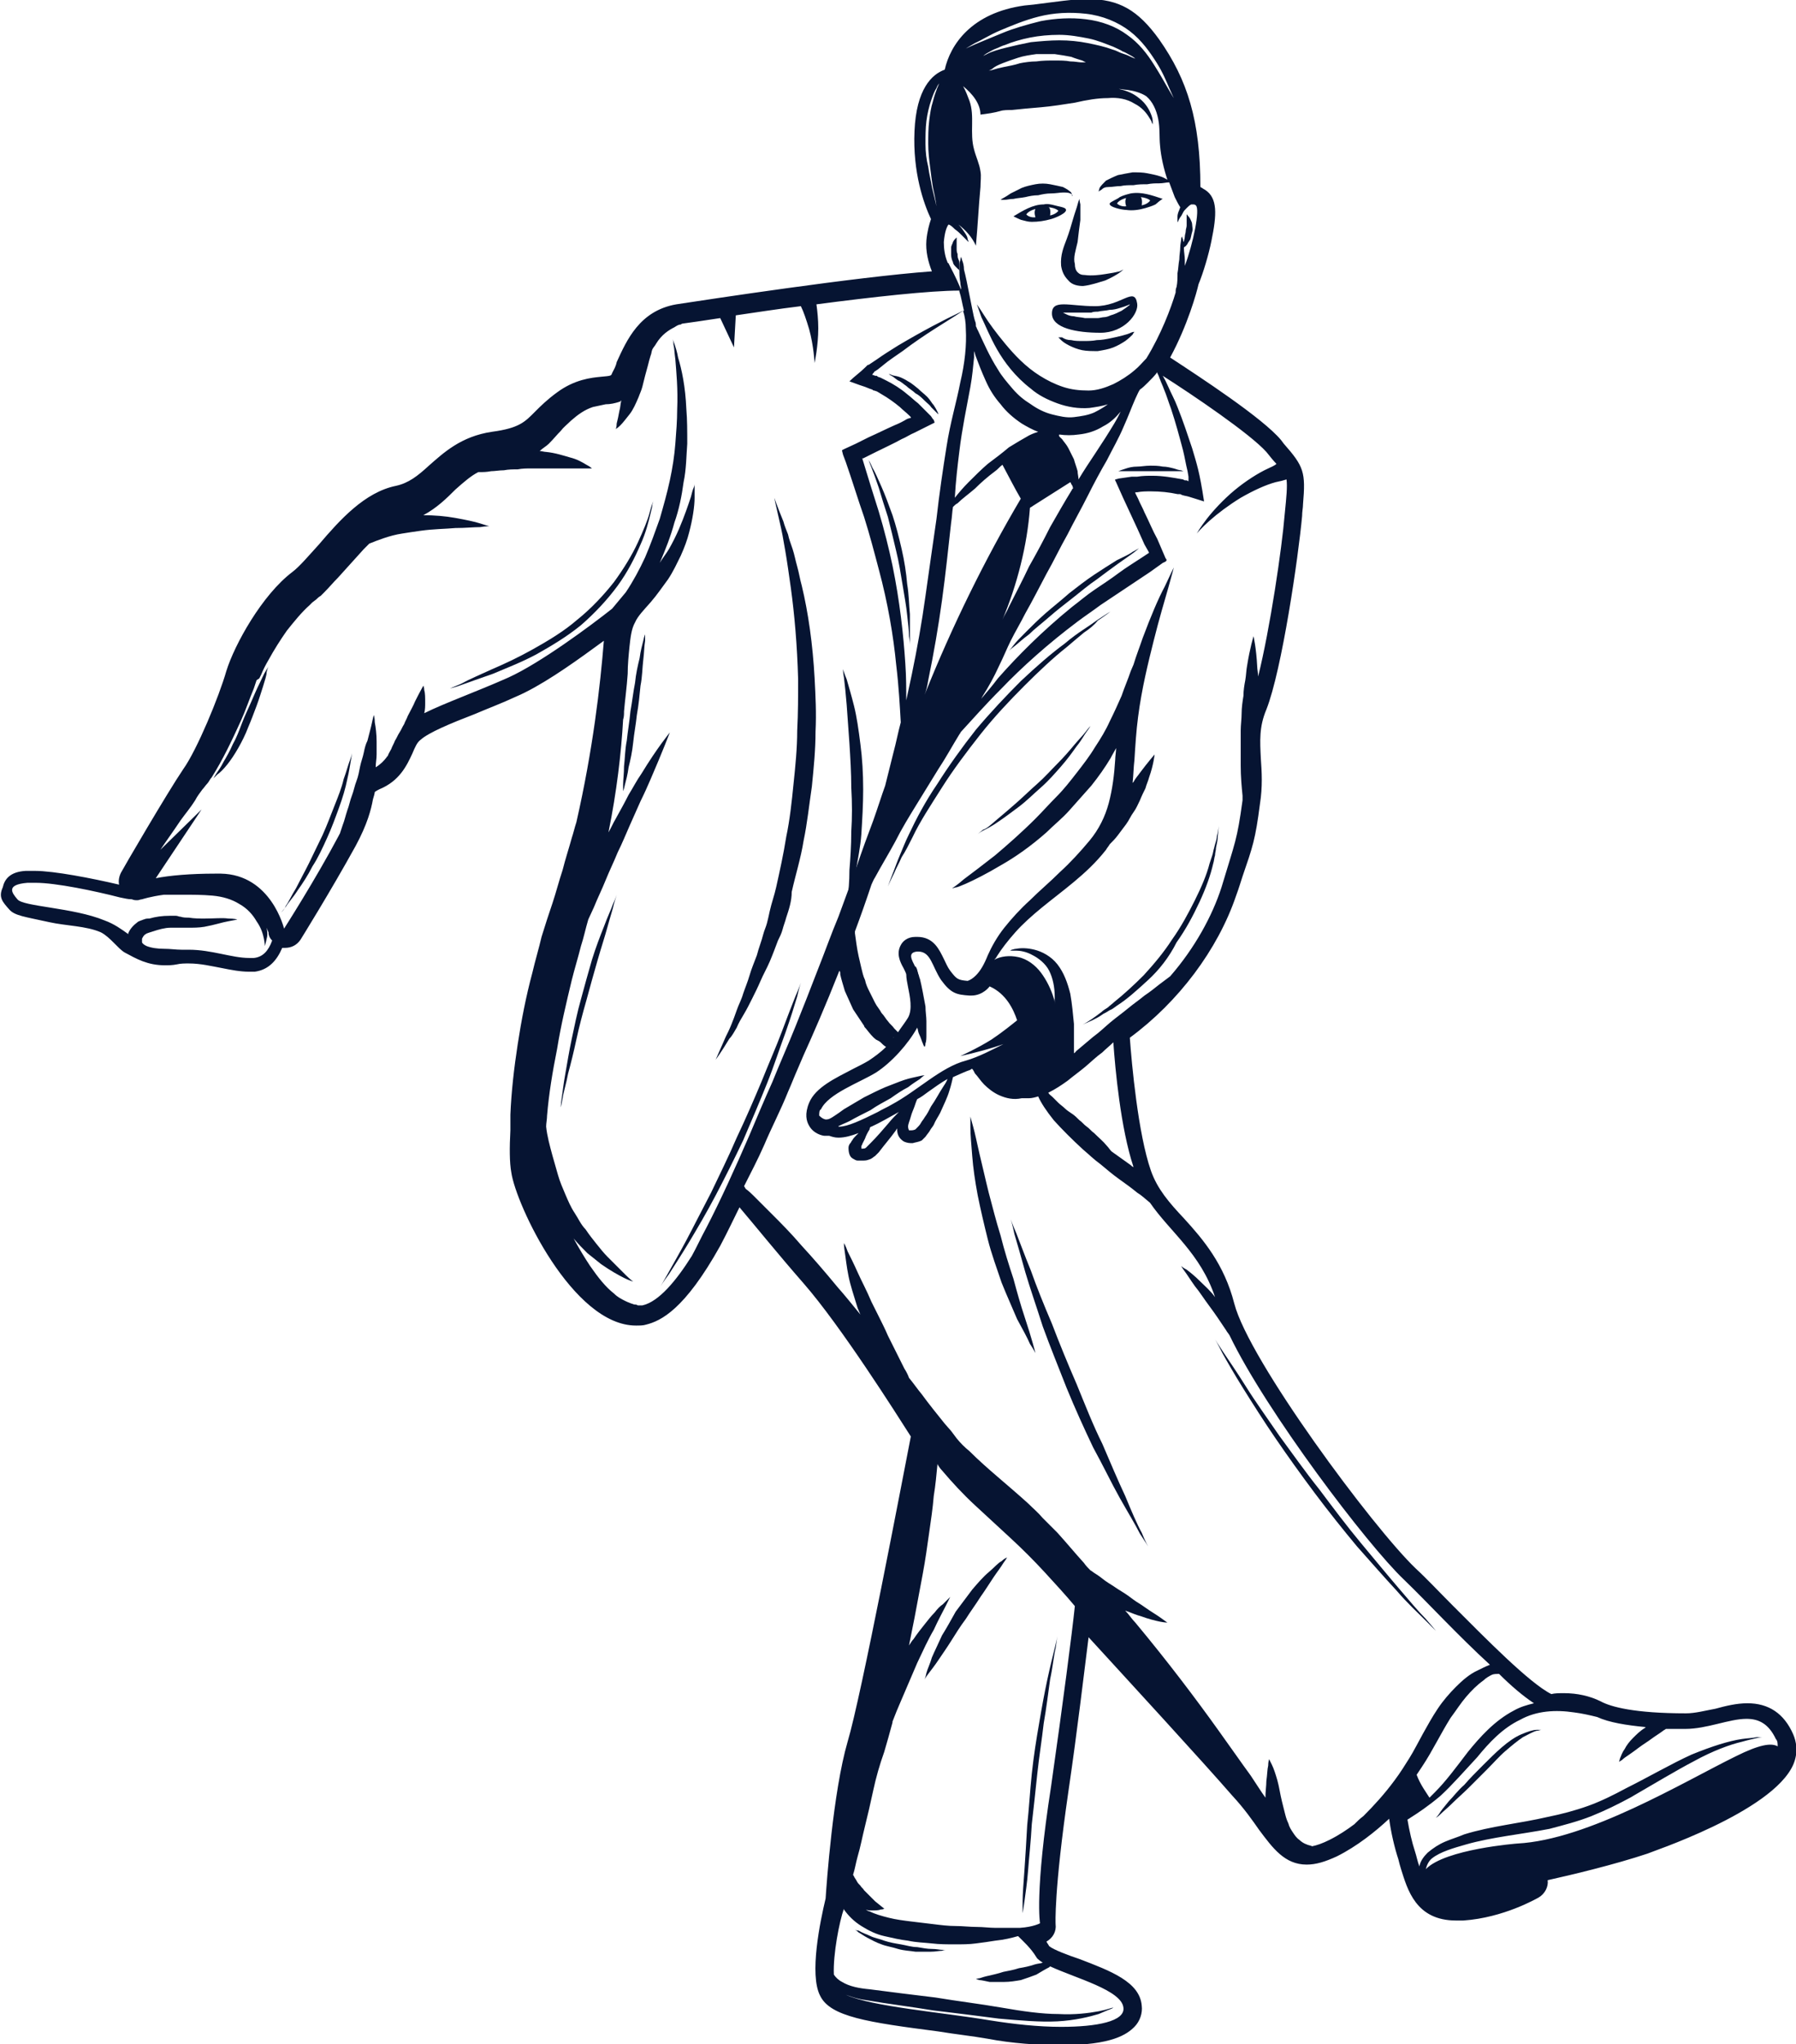<?xml version="1.0" encoding="utf-8"?>
<!-- Generator: Adobe Illustrator 27.9.0, SVG Export Plug-In . SVG Version: 6.00 Build 0)  -->
<svg version="1.1" id="Calque_1" xmlns="http://www.w3.org/2000/svg" xmlns:xlink="http://www.w3.org/1999/xlink" x="0px" y="0px"
	 viewBox="0 0 196 223" style="enable-background:new 0 0 196 223;" xml:space="preserve">
<style type="text/css">
	.st0{clip-path:url(#SVGID_00000121963682256361050150000013120373916404365486_);}
	.st1{fill:#061432;}
</style>
<g>
	<defs>
		<rect id="SVGID_1_" y="0" width="196" height="223"/>
	</defs>
	<clipPath id="SVGID_00000070077724795595587260000012389114453816161925_">
		<use xlink:href="#SVGID_1_"  style="overflow:visible;"/>
	</clipPath>
	<g style="clip-path:url(#SVGID_00000070077724795595587260000012389114453816161925_);">
		<path class="st1" d="M2.8,95c0.3,0,0.7,0,1,0c2.1,0,6.2,0.8,9.2,1.5c-0.1-0.4,0-0.9,0.2-1.3c0.2-0.4,5.1-8.8,6.8-11.3
			c1.5-2.1,3.9-7.9,4.7-10.7c0.9-2.9,3.9-8.3,7.2-10.8c0.8-0.6,1.8-1.8,2.9-3c2.3-2.7,5-5.7,8.4-6.4c1.4-0.3,2.4-1.1,3.6-2.2
			c1.6-1.4,3.5-3.2,6.9-3.7c3-0.4,3.6-1.1,4.7-2.2c0.6-0.6,1.3-1.3,2.4-2.1c1.9-1.4,3.7-1.6,4.8-1.7c1.1-0.1,1.1-0.1,1.2-0.4
			c0.2-0.4,0.4-0.7,0.5-1.2c1.1-2.4,2.5-5.6,6.5-6.3c3.3-0.5,19.6-3,27.9-3.6c-0.4-1-0.7-2.2-0.6-3.4c0.1-1,0.3-1.7,0.5-2.3
			c-0.8-1.7-2-5.1-1.8-9.6c0.2-4.6,1.9-6.2,3.3-6.7c0.6-2.7,2.9-6.2,8.7-7l1-0.1c2.4-0.3,4.3-0.6,5.9-0.6c3.4,0,5.5,1.2,7.8,4.4
			c3.1,4.4,4.5,8.9,4.5,16.1c0.2,0.1,0.3,0.2,0.5,0.3c1.4,0.9,1.3,2.7,0.7,5.6c-0.3,1.5-0.9,3.5-1.4,4.7c-0.2,0.9-1.2,4.5-3.1,8
			c3.2,2.1,10.1,6.6,12.1,9l0.3,0.4c2.2,2.5,2.4,3.1,2.1,6.6c0,0.4-0.1,0.8-0.1,1.3c-0.4,4.4-2.2,16.8-3.9,21.1
			c-0.8,1.9-0.7,3.4-0.6,5.4c0.1,1.4,0.2,3-0.1,4.9c-0.5,3.9-0.8,4.7-1.9,7.9c-0.2,0.6-0.4,1.3-0.7,2.1c-2,5.9-6.3,11.6-11.6,15.5
			c0.2,2.8,0.9,10.5,2.3,14.5c0.7,2,2,3.5,3.6,5.2c2.1,2.3,4.4,5,5.5,9.3c1.6,6.2,15.1,24.4,19.8,28.9c1.2,1.1,2.5,2.5,4,4
			c3.6,3.6,8.4,8.5,10.8,9.7c0.4-0.1,0.8-0.1,1.4-0.1c1.4,0,2.8,0.3,4,0.9c1.1,0.6,3.7,1.3,9.3,1.3c1,0,2.1-0.3,3.2-0.5
			c1.1-0.3,2.3-0.6,3.5-0.6c2.3,0,4,1.1,5,3.4c0.3,0.7,0.6,1.9,0,3.3c-2.3,5.2-15.8,9.6-15.9,9.7c-3.6,1.2-8.2,2.3-10.9,2.9
			c0.1,0.7-0.3,1.5-1,1.9c-0.2,0.1-3.8,2.2-8.2,2.5c-0.3,0-0.5,0-0.8,0c-4.4,0-5.3-3.4-6-5.6c-0.1-0.3-0.2-0.7-0.3-1.1
			c-0.4-1.2-0.8-2.9-1-4.4c-1.5,1.4-3.5,3-5.7,4.1c-1.3,0.6-2.3,0.9-3.3,0.9c-2.4,0-3.7-1.8-5.2-3.8c-0.7-1-1.6-2.3-2.9-3.7
			c-3.3-3.8-11.4-12.6-15.7-17.3c-0.5,3.9-1.2,10-2.2,16.8c-1.6,11-1.4,14.5-1.4,14.5c0.1,0.8-0.3,1.5-1,1.9
			c0.1,0.2,0.2,0.3,0.3,0.5c0.5,0.4,2.1,1,3.3,1.4c3.4,1.3,6.6,2.5,6.8,5.1c0.1,0.8-0.2,1.7-0.8,2.3c-0.8,0.8-2.4,2-8,2
			c-2.5,0-5.4-0.2-8-0.7c-1.7-0.3-3.6-0.5-5.4-0.8c-7.7-1-11.8-1.6-12.9-3.9c-1.2-2.3,0-8.1,0.6-10.6c0.1-1.5,0.8-11.6,2.4-17.1
			c1.5-5,6-28.7,6.9-33.3c-1.6-2.5-7.6-12-11.7-16.7c-2.8-3.2-5.3-6.3-7-8.3c-0.6,1.2-1.3,2.7-2.1,4.2c-3.9,7-6.5,8.2-8.1,8.6
			c-0.3,0.1-0.7,0.1-1.1,0.1c-6.9,0-13.1-13.2-13.6-16.7c-0.2-1.1-0.2-2.7-0.1-4.6c0-0.6,0-1.2,0-1.7c0.1-2.5,0.4-5.1,0.8-7.7
			c0.4-2.6,0.9-5.2,1.6-7.8c0.3-1.3,0.7-2.6,1-3.9c0.2-0.6,0.4-1.3,0.6-1.9c0.2-0.6,0.4-1.2,0.6-1.8c0.4-1.2,0.7-2.4,1.1-3.6
			c0.3-1.2,0.7-2.4,1-3.5c0.2-0.6,0.3-1.1,0.5-1.7c1.8-7.9,2.6-14.8,3-19.8c-0.4,0.3-0.7,0.5-1.1,0.8c-2.6,1.9-5.9,4.2-8.5,5.3
			c-1.5,0.7-3.1,1.3-4.5,1.9c-2.6,1-5,2-5.9,2.8c-0.4,0.3-0.6,0.8-0.9,1.5c-0.6,1.3-1.4,3-3.6,3.9c-0.4,0.2-0.5,0.3-0.5,0.3
			c0,0.1-0.1,0.5-0.2,0.8c-0.2,1.1-0.6,2.7-1.9,5.1c-2.7,4.9-6,10.2-6,10.2c-0.4,0.6-1,0.9-1.7,0.9c-0.1,0-0.2,0-0.3,0
			c-0.6,1.4-1.5,2.4-3,2.6c-0.2,0-0.4,0-0.6,0c-1,0-2-0.2-3-0.4c-1.1-0.2-2.3-0.5-3.6-0.5c-0.4,0-0.9,0-1.3,0.1
			c-0.5,0.1-0.9,0.1-1.3,0.1c-1.9,0-3.1-0.7-4.4-1.4c-0.7-0.4-1.6-1.7-2.6-2.2c-1.6-0.7-3.8-0.7-5.6-1.1c-2.7-0.6-3.8-0.7-4.4-1.4
			c-0.7-0.8-1.2-1.3-0.7-2.4C0.5,95.9,1.1,95.1,2.8,95z M102.2,9.6c-0.2,0.3-0.4,0.8-0.6,1.4c-0.2,0.6-0.4,1.4-0.5,2.2
			c-0.1,0.8-0.1,1.7-0.1,2.5c0,0.9,0.1,1.7,0.3,2.5c0.1,0.8,0.3,1.5,0.4,2.2c0.3,1.2,0.5,2.1,0.5,2.1s-0.1-0.8-0.4-2.1
			c-0.1-0.6-0.2-1.4-0.3-2.2c-0.1-0.8-0.2-1.6-0.2-2.5c0-0.8,0-1.7,0.1-2.5c0.1-0.8,0.2-1.5,0.4-2.1c0.3-1.2,0.7-2,0.7-2
			S102.3,9.3,102.2,9.6z M113.1,6.7c0.7-0.1,1.3-0.1,2-0.1c0.6,0,1.2,0,1.7,0.1c0.5,0,0.9,0.1,1.2,0.1c0.3,0,0.5,0,0.5,0
			s-0.2-0.1-0.4-0.2c-0.3-0.1-0.7-0.2-1.2-0.4c-0.5-0.1-1.1-0.2-1.8-0.3c-0.6,0-1.3,0-2,0c-0.7,0.1-1.4,0.2-2,0.4
			c-0.6,0.2-1.2,0.4-1.7,0.6c-0.5,0.2-0.9,0.4-1.1,0.6c-0.3,0.2-0.4,0.2-0.4,0.2s0.2,0,0.5-0.1c0.3-0.1,0.7-0.2,1.2-0.3
			c0.5-0.1,1.1-0.2,1.7-0.4C111.8,6.8,112.5,6.7,113.1,6.7z M107.9,5.8c0.2-0.1,0.5-0.2,0.8-0.3c0.3-0.1,0.7-0.2,1.1-0.3
			c0.8-0.2,1.7-0.4,2.7-0.6c1-0.1,2.1-0.2,3.1-0.2c1.1,0,2.1,0.1,3.1,0.3c1,0.2,1.9,0.4,2.7,0.7c0.4,0.1,0.7,0.3,1,0.4
			c0.3,0.1,0.6,0.2,0.8,0.3c0.4,0.2,0.7,0.3,0.7,0.3s-0.2-0.2-0.6-0.4c-0.2-0.1-0.5-0.3-0.8-0.4c-0.3-0.2-0.6-0.3-1-0.5
			c-0.8-0.3-1.7-0.7-2.7-0.9c-1-0.2-2.1-0.4-3.2-0.4c-1.1,0-2.2,0.1-3.2,0.3c-1,0.2-2,0.5-2.7,0.8c-0.4,0.1-0.7,0.3-1,0.4
			c-0.3,0.1-0.6,0.3-0.8,0.4c-0.4,0.2-0.6,0.4-0.6,0.4S107.5,6,107.9,5.8z M109.4,3.6c1.2-0.5,2.6-0.9,4.2-1.3
			c1.6-0.3,3.3-0.4,4.9-0.2c1.7,0.2,3.3,0.8,4.5,1.7c1.3,0.9,2.2,2.1,2.9,3.2c0.7,1.1,1.2,2,1.6,2.7c0.4,0.7,0.6,1,0.6,1
			s-0.2-0.4-0.5-1.1c-0.3-0.7-0.7-1.7-1.4-2.8c-0.7-1.1-1.6-2.4-2.9-3.4c-1.3-1-3-1.7-4.8-1.9c-1.8-0.2-3.5-0.1-5.1,0.3
			c-1.6,0.4-3,1-4.2,1.5c-1.2,0.5-2.1,1.1-2.8,1.4c-0.7,0.4-1,0.6-1,0.6s0.4-0.2,1.1-0.5C107.2,4.5,108.2,4.1,109.4,3.6z
			 M130.5,22.4c-0.1-0.1-0.2-0.1-0.4-0.1c0,0,0,0-0.1,0c-0.2,0.1-0.3,0.2-0.5,0.4c-0.2,0.2-0.3,0.3-0.4,0.5
			c-0.1,0.2-0.2,0.4-0.3,0.5c-0.1,0.2-0.2,0.3-0.2,0.4c-0.1,0.1-0.1,0.2-0.1,0.2s0-0.1,0-0.2c0-0.1,0-0.3,0-0.5
			c0-0.2,0.1-0.5,0.2-0.7c0-0.1,0.1-0.2,0.1-0.3c-0.2-0.3-0.4-0.7-0.6-1.1c-0.2-0.5-0.4-1.1-0.6-1.6c0,0-0.1,0-0.1,0
			c-0.2,0-0.6,0.1-1,0.1c-0.4,0-0.8,0-1.3,0.1c-0.5,0-1,0-1.5,0.1c-0.5,0-1,0-1.4,0.1c-0.5,0-0.9,0.1-1.3,0.1
			c-0.4,0-0.6,0.1-0.8,0.3c-0.2,0.1-0.3,0.2-0.3,0.2c0,0,0-0.1,0.1-0.4c0.1-0.2,0.4-0.5,0.7-0.8c0.4-0.2,0.8-0.4,1.3-0.6
			c0.5-0.1,1-0.2,1.6-0.3c0.6,0,1.1,0,1.6,0.1c0.5,0.1,1,0.2,1.3,0.3c0.4,0.1,0.7,0.3,0.9,0.4c-0.4-1.2-0.7-2.5-0.8-3.7
			c-0.1-1,0-1.9-0.2-2.9c-0.2-1-0.6-1.9-1.3-2.5c-0.6-0.4-1.4-0.6-2.1-0.7c-0.3,0-0.6-0.1-0.9-0.1c0.9,0.2,1.6,0.5,2.2,1
			c0.8,0.6,1.2,1.4,1.4,2c0.1,0.3,0.1,0.5,0.1,0.7c0,0.2,0,0.2,0,0.2s0-0.1-0.1-0.2c0-0.1-0.1-0.3-0.3-0.6c-0.3-0.5-0.8-1.1-1.6-1.5
			c-0.8-0.5-1.8-0.7-2.9-0.6c-1.1,0-2.3,0.2-3.6,0.5c-1.3,0.2-2.5,0.4-3.7,0.5c-1.2,0.1-2.3,0.2-3.2,0.3c-0.4,0-0.9,0-1.2,0.1
			c-0.7,0.2-1.4,0.3-2.2,0.4c0-1.2-0.9-2.3-1.9-3.1c0.3,0.5,0.5,1.1,0.7,1.6c0.6,1.7,0,3.5,0.5,5.3c0.2,0.8,0.6,1.6,0.7,2.4
			c0.1,0.5,0,1.1,0,1.7c-0.2,2.1-0.3,4.3-0.5,6.4c-0.4-0.9-1.1-1.7-1.9-2.3c0,0,0,0,0,0c0.3,0.3,0.5,0.6,0.7,0.9
			c0.2,0.3,0.3,0.5,0.3,0.7c0.1,0.2,0.1,0.3,0.1,0.3s-0.1-0.1-0.2-0.2c-0.1-0.1-0.3-0.3-0.5-0.5c-0.2-0.2-0.5-0.5-0.8-0.7
			c-0.2-0.2-0.5-0.5-0.7-0.5c-0.2,0.3-0.4,0.8-0.5,1.9c0,0.7,0.1,1.5,0.4,2.2c0,0,0,0.1,0.1,0.1c0.3,0.6,0.8,1.5,1.3,2.7
			c0,0,0,0,0,0c0,0,0,0,0,0h0c0,0.1,0.1,0.1,0.1,0.2c0-0.3-0.1-0.5-0.1-0.8c-0.1-0.5-0.1-1-0.1-1.4c0-0.4,0-0.8,0.1-1
			c0-0.2,0.1-0.4,0.1-0.4s0,0.1,0.1,0.4c0.1,0.2,0.2,0.6,0.2,1c0.1,0.4,0.2,0.8,0.3,1.3c0.1,0.5,0.2,1,0.3,1.5
			c0.1,0.5,0.2,1,0.3,1.5c0.1,0.5,0.2,1,0.3,1.3c0.1,0.2,0.1,0.4,0.1,0.6c0.1,0.1,0.1,0.3,0.2,0.4c0.6,1.3,1.3,2.9,2.2,4.3
			c0.4,0.7,1,1.4,1.6,2.1c0.6,0.7,1.2,1.2,2,1.7c0.7,0.5,1.5,0.9,2.3,1.1c0.8,0.2,1.6,0.4,2.4,0.3c0.8-0.1,1.5-0.2,2.2-0.5
			c0.6-0.3,1.1-0.6,1.5-0.9c-0.6,0.2-1.3,0.3-2,0.4c-1.2,0.1-2.4-0.1-3.5-0.5c-1.1-0.4-2.1-0.9-2.9-1.6c-1.7-1.3-2.9-2.9-3.7-4.3
			c-0.8-1.4-1.3-2.7-1.7-3.5c-0.3-0.9-0.5-1.4-0.5-1.4s0.3,0.4,0.8,1.2c0.5,0.8,1.3,1.9,2.3,3.1c1,1.2,2.2,2.5,3.8,3.5
			c0.8,0.5,1.6,0.9,2.5,1.2c0.9,0.3,1.8,0.4,2.8,0.4c0.9,0,1.8-0.3,2.7-0.7c0.8-0.4,1.6-0.9,2.3-1.5c0.5-0.4,0.9-0.9,1.3-1.3
			c1.6-2.6,2.7-5.5,3.2-7.2c0-0.2,0-0.4,0.1-0.6c0.1-0.5,0.1-1,0.1-1.5c0.1-0.5,0.1-1,0.2-1.5c0-0.5,0.1-0.9,0.1-1.3
			c0-0.4,0.1-0.7,0.1-0.9c0-0.2,0.1-0.3,0.1-0.3s0,0.1,0.1,0.3c0,0.1,0,0.2,0.1,0.3c0,0,0,0,0,0c0-0.2,0.1-0.4,0.1-0.6
			c0-0.2,0.1-0.4,0.1-0.6c0-0.2,0.1-0.4,0.1-0.6c0-0.2,0-0.4,0-0.6c0-0.2,0-0.3,0-0.4c0-0.1,0-0.2,0-0.2s0.1,0,0.1,0.1
			c0.1,0.1,0.2,0.2,0.3,0.4c0.1,0.2,0.2,0.4,0.2,0.6c0,0.2,0.1,0.5,0,0.8c-0.1,0.3-0.1,0.5-0.2,0.8c-0.1,0.2-0.3,0.4-0.3,0.5
			c-0.1,0.1-0.2,0.3-0.3,0.3c0,0-0.1,0.1-0.1,0.1c0,0,0,0,0,0.1c0,0.4,0.1,0.8,0.1,1.3c0,0.2,0,0.4,0,0.6
			C130.2,26.6,131,22.8,130.5,22.4z M102,46.1c-0.4,0.2-0.8,0.4-1.2,0.6l-1,0.5c-0.5,0.2-0.9,0.5-1.4,0.7c-0.9,0.5-1.8,0.9-2.8,1.4
			L94.2,50l-0.1,0c0,0,0,0,0,0l0,0c0,0,0,0,0,0s0,0,0,0c0.6,2,1.2,3.9,1.8,5.8c0.6,2,1.1,4,1.5,5.9c0.8,3.9,1.2,7.6,1.4,10.7
			c0.1,1.4,0.1,2.8,0.1,4c0.2-0.9,0.4-1.9,0.6-2.8c0.6-2.9,1.1-5.7,1.5-8.6c0.4-2.8,0.8-5.7,1.2-8.4c0.3-2.7,0.7-5.4,1.1-7.9
			c0.4-2.6,1.1-4.9,1.5-7c0.5-2.1,0.7-4.1,0.6-5.8c0-0.7-0.1-1.4-0.3-2c-0.1,0.1-0.2,0.1-0.3,0.2c-1.5,1-3.8,2.3-6.3,4.2
			c-0.7,0.5-1.5,1-2.2,1.6l-0.5,0.4l-0.3,0.2c-0.1,0-0.1,0.1-0.1,0.1l0,0c-0.1,0.1-0.2,0.2-0.2,0.3c0.2,0,0.2,0.1,0.4,0.1l0.1,0
			l0.1,0.1l0.3,0.1c0.2,0.1,0.4,0.2,0.6,0.3c0.8,0.4,1.6,0.9,2.3,1.5c0.4,0.3,0.8,0.7,1.2,1l0.4,0.4l0.5,0.5l0.5,0.5l0.2,0.3
			l0.1,0.1L102,46.1L102,46.1L102,46.1z M89.4,121.7c0.2,0.2,0.6,0.5,0.9,0.4c0.2,0,0.5-0.2,0.8-0.4c0.3-0.2,0.6-0.4,1-0.7
			c0.7-0.4,1.5-0.9,2.2-1.3c0.8-0.4,1.6-0.8,2.3-1.1c0.8-0.3,1.5-0.6,2.1-0.8c0.6-0.2,1.2-0.3,1.6-0.4c0.4-0.1,0.6-0.1,0.6-0.1
			s-0.2,0.1-0.5,0.4c-0.3,0.2-0.8,0.5-1.3,0.9c-0.6,0.3-1.2,0.7-1.9,1.2c-0.7,0.4-1.5,0.8-2.2,1.3c-0.8,0.4-1.6,0.8-2.3,1.2
			c-0.4,0.2-0.7,0.3-1.1,0.5c0,0-0.1,0-0.1,0.1c0,0,0.1,0,0.1,0c0.9,0,2.4-0.7,4.2-1.6c0,0,0,0,0,0s0,0,0,0c0.5-0.3,1-0.5,1.5-0.8
			c2.8-1.5,5.4-4.1,8.1-4.8c1.4-0.4,2.9-1.2,4.1-1.8c-0.3,0.1-0.6,0.2-0.9,0.3c-1.9,0.6-3.8,1-3.8,1s1.8-0.8,3.4-1.8
			c1.2-0.8,2.3-1.7,2.8-2.1c-0.4-1.2-1.2-2.9-3-3.7c0,0-0.7,1-2,1c-0.1,0-0.2,0-0.2,0c-1.4-0.1-2-0.2-3.1-1.7
			c-1-1.5-1.1-3.1-2.5-3.1c0,0-0.1,0-0.1,0c-1.1,0.1-0.6,0.9-0.2,1.7c0,0,0-0.1,0-0.1s0.1,0.1,0.2,0.4c0,0.1,0.1,0.3,0.1,0.4
			c0,0,0,0,0,0c0.1,0.2,0.1,0.4,0.2,0.6c0.1,0.4,0.2,0.9,0.3,1.4c0.1,0.5,0.2,1.1,0.3,1.6c0,0.6,0.1,1.1,0.1,1.6c0,0.5,0,1,0,1.4
			c0,0.4,0,0.8-0.1,1c0,0.3-0.1,0.4-0.1,0.4s-0.1-0.1-0.2-0.4c-0.1-0.2-0.2-0.6-0.4-1c-0.1-0.2-0.1-0.4-0.2-0.7
			c-1,1.8-2.8,3.8-4.5,4.9c-1.8,1.1-5.2,2.3-6,4C89.4,121.1,89.4,121.4,89.4,121.7z M94.9,123.2c-0.2,0.3-0.4,0.7-0.5,1
			c-0.1,0.2-0.2,0.4-0.3,0.6c0,0.1-0.1,0.2-0.1,0.2c0,0.1,0,0.2,0,0.2c0,0,0,0.1,0,0.1c0,0,0,0,0,0c0,0,0,0,0.1,0
			c0.1,0,0.3,0,0.4-0.1c0,0,0.1-0.1,0.2-0.2c0.1-0.1,0.2-0.2,0.3-0.3c0.7-0.7,1.3-1.4,1.9-2.1c0.4-0.5,0.8-0.9,1.2-1.3c0,0,0,0,0,0
			c-1.1,0.6-2.1,1.2-3,1.6C95,122.9,94.9,123,94.9,123.2z M100.1,119.9c-0.1,0.2-0.2,0.5-0.3,0.8c-0.1,0.3-0.3,0.7-0.4,1.1
			c-0.1,0.4-0.3,0.8-0.3,1.1c0,0.2,0.1,0.4,0.1,0.4c0,0,0.2,0,0.3,0c0.2,0,0.4-0.1,0.4-0.1c0,0,0.1-0.1,0.2-0.2
			c0.1-0.1,0.3-0.3,0.4-0.5c0.1-0.2,0.3-0.4,0.4-0.6c0.3-0.4,0.5-0.8,0.7-1.2c0.5-0.7,0.9-1.5,1.3-2.1c0.2-0.3,0.4-0.6,0.5-0.9
			c-0.7,0.4-1.4,0.9-2.1,1.4C100.9,119.4,100.5,119.7,100.1,119.9z M121.7,52.3l0.4-0.1l0.7-0.1l0.7-0.1l0.4,0l0.2,0
			c0.6-0.1,1.1-0.1,1.7-0.1c1.1,0,2.2,0.2,3.3,0.4l0.2,0.1l0.1,0l0,0l0.1,0l0.2,0.1c0,0,0-0.1,0-0.2l0-0.1c0,0,0,0,0-0.1l0-0.1
			l-0.1-0.6c-0.2-0.8-0.3-1.5-0.5-2.3c-0.4-1.5-0.8-3-1.3-4.5c-0.3-0.8-0.5-1.5-0.8-2.2c-0.1-0.3-0.3-0.7-0.4-1
			c-0.1-0.2-0.1-0.3-0.2-0.5l-0.1-0.2c0,0,0-0.1,0-0.1c-0.3,0.4-0.6,0.7-1,1.1c-0.3,0.3-0.6,0.6-0.9,0.8c-0.2,0.3-0.3,0.6-0.5,1
			c-0.4,0.9-0.8,2-1.3,3.1c-0.5,1.2-1.2,2.4-1.8,3.6c-0.7,1.2-1.4,2.5-2.1,3.9c-0.7,1.4-1.5,2.8-2.2,4.2c-0.8,1.4-1.5,2.9-2.3,4.3
			c-0.8,1.5-1.5,2.9-2.3,4.3c-0.5,1-1.1,2-1.6,3c-0.4,0.8-0.8,1.8-1.3,2.8c-0.5,1.1-1.1,2.2-1.8,3.3c0,0.1-0.1,0.1-0.1,0.2
			c0.6-0.7,1.2-1.4,1.8-2.2c2.2-2.5,4.9-5.2,8.1-7.8c0.8-0.6,1.6-1.3,2.5-1.9c0.9-0.6,1.8-1.2,2.6-1.8s1.8-1.2,2.7-1.8l0.6-0.4
			c0,0,0,0,0,0c0,0,0,0,0,0v0l-0.1-0.2l-0.4-0.7c-1-2.3-2.1-4.5-3.1-6.8l-0.1-0.2L121.7,52.3L121.7,52.3
			C121.6,52.3,121.7,52.3,121.7,52.3z M106.5,38.9c-0.1-0.2-0.1-0.4-0.2-0.6c0,0.2,0,0.4,0,0.7c-0.1,1-0.2,2.1-0.4,3.2
			c-0.4,2.2-0.9,4.5-1.2,7c-0.2,1.6-0.4,3.3-0.5,5.1c0.4-0.5,0.9-1.1,1.5-1.7c0.7-0.7,1.4-1.4,2.1-2c0.8-0.6,1.6-1.2,2.3-1.8
			c0.8-0.5,1.5-0.9,2.2-1.3c0.4-0.2,0.7-0.3,1-0.4c-0.6-0.2-1.3-0.6-1.8-0.9c-0.9-0.6-1.7-1.3-2.3-2.1c-0.7-0.8-1.2-1.6-1.6-2.5
			C107.1,40.5,106.8,39.7,106.5,38.9z M116.9,52.8c0-0.1-0.1-0.2-0.1-0.2c-1.4,0.9-2.7,1.7-4.1,2.6c-0.1,0.1-0.2,0.1-0.3,0.2
			c-0.3,4.1-1.4,8.4-3,12.2c0.2-0.5,0.5-0.9,0.7-1.4c0.7-1.4,1.5-2.9,2.2-4.4c0.8-1.4,1.6-2.9,2.3-4.3c0.8-1.4,1.6-2.8,2.4-4.1
			c0,0,0-0.1,0.1-0.1C117.1,53.1,117,52.9,116.9,52.8z M111.4,54.4c-0.7-1.2-1.3-2.4-2-3.7c-0.3,0.2-0.5,0.5-0.8,0.7
			c-0.8,0.6-1.5,1.2-2.2,1.9c-0.7,0.6-1.4,1.1-1.9,1.6c-0.2,0.1-0.3,0.2-0.5,0.4c-0.1,0.6-0.1,1.1-0.2,1.7c-0.3,2.7-0.6,5.6-1,8.5
			c-0.4,2.9-0.9,5.8-1.5,8.7c-0.1,0.6-0.2,1.1-0.4,1.6C103.9,68.3,107.5,61,111.4,54.4z M115.9,47.9c0.2,0.3,0.5,0.6,0.7,1
			c0.2,0.4,0.4,0.8,0.6,1.2c0.1,0.4,0.3,0.9,0.4,1.3c0,0.3,0.1,0.6,0.1,0.9c0.6-1,1.2-1.9,1.8-2.8c0.8-1.2,1.5-2.3,2.1-3.3
			c0.3-0.5,0.5-0.9,0.7-1.3c0,0,0,0,0,0c-0.5,0.6-1.1,1.2-1.9,1.6c-0.8,0.5-1.7,0.8-2.7,0.9c-0.7,0.1-1.4,0.1-2.1,0
			C115.5,47.6,115.7,47.7,115.9,47.9z M97.5,113.2C97.5,113.2,97.6,113.1,97.5,113.2C97.6,113.1,97.5,113.1,97.5,113.2
			C97.5,113.1,97.5,113.2,97.5,113.2z M97.7,112.9C97.7,112.9,97.7,112.9,97.7,112.9C97.7,112.9,97.7,112.9,97.7,112.9
			C97.7,112.9,97.7,112.9,97.7,112.9z M135.6,87.3C135.6,87.3,135.6,87.3,135.6,87.3c0-0.2,0-0.3,0-0.5c-0.1-1-0.2-2.1-0.2-3.3
			c0-0.6,0-1.2,0-1.9c0-0.6,0-1.3,0-1.9c0-0.6,0.1-1.3,0.1-1.9c0-0.6,0.1-1.3,0.2-1.9c0-0.6,0.1-1.2,0.2-1.7
			c0.1-0.6,0.1-1.1,0.2-1.6c0.3-1.9,0.7-3.2,0.7-3.2s0.3,1.3,0.4,3.3c0,0.3,0.1,0.7,0.1,1.1c1.3-5.2,2.6-14,2.9-17.7
			c0.2-2,0.3-3,0.2-3.8c-0.3,0.1-0.7,0.2-1.2,0.3c-1.1,0.3-2.4,0.9-3.8,1.7c-1.3,0.8-2.5,1.7-3.4,2.5c-0.9,0.8-1.4,1.4-1.4,1.4
			s0.4-0.7,1.1-1.6c0.7-0.9,1.8-2.1,3-3.1c1.2-1,2.6-1.9,3.7-2.4c0.4-0.2,0.7-0.3,0.9-0.5c-0.3-0.3-0.7-0.8-1.1-1.3
			c-1.8-2-8-6.2-11.3-8.3c0,0.1,0.1,0.1,0.1,0.2c0.2,0.3,0.3,0.6,0.5,1c0.3,0.7,0.7,1.4,1,2.2c0.6,1.5,1.1,3,1.6,4.5
			c0.5,1.7,0.8,2.5,1.3,5.8l-1.6-0.5c-0.3-0.1-0.5-0.1-0.8-0.2l-0.2-0.1l-0.1,0l-0.2,0c-0.9-0.2-1.9-0.3-2.9-0.3c-0.5,0-1,0-1.5,0.1
			l-0.2,0l0,0l0,0c0,0,0,0,0,0l0,0.1l0,0l0.1,0.2l0.2,0.4c0.2,0.5,0.5,1,0.7,1.5c0.5,1,0.9,2,1.4,2.9l0.9,2.1
			c0.3,0.3-0.1,0.4-0.3,0.5l-0.7,0.5l-0.7,0.5c-0.9,0.6-1.8,1.2-2.7,1.8c-0.9,0.6-1.8,1.2-2.7,1.8c-0.8,0.6-1.7,1.2-2.5,1.8
			c-3.2,2.4-6.1,5-8.3,7.3c-1.8,1.8-3.2,3.4-4.4,4.7c-0.1,0.1-0.1,0.2-0.2,0.3c-0.8,1.3-1.5,2.6-2.3,3.8c-0.8,1.3-1.6,2.6-2.4,3.9
			c-0.8,1.3-1.6,2.6-2.3,4c-0.7,1.3-1.5,2.6-2.2,3.9c-0.2,0.3-0.3,0.6-0.4,0.8c-0.6,1.8-1.2,3.5-1.8,5.1c0,0.1,0,0.2,0,0.2
			c0.1,0.7,0.2,1.6,0.4,2.5c0.1,0.4,0.2,0.9,0.3,1.3c0.1,0.4,0.2,0.9,0.4,1.3c0.1,0.5,0.3,0.9,0.5,1.3c0.2,0.4,0.4,0.8,0.6,1.2
			c0.2,0.4,0.5,0.7,0.7,1.1c0.3,0.3,0.5,0.7,0.7,0.9c0.2,0.3,0.5,0.5,0.7,0.8c0.1,0.1,0.3,0.3,0.4,0.4c0.4-0.6,0.8-1.1,1.1-1.6
			c0.5-0.9,0.2-2.3,0-3.3c-0.1-0.5-0.2-1-0.2-1.4c0-0.1-0.2-0.5-0.3-0.7c-0.4-0.7-0.8-1.6-0.3-2.5c0.2-0.4,0.7-0.9,1.6-0.9
			c0.1,0,0.1,0,0.2,0c1.8,0,2.4,1.4,2.9,2.4c0.2,0.4,0.4,0.9,0.7,1.3c0.7,0.9,0.8,1,1.9,1.1c0.3-0.1,0.6-0.3,0.9-0.6
			c0.5-0.5,0.9-1.2,1.3-2.2c0.4-0.9,1-2,1.8-3c0.8-1,1.7-2,2.8-3c1-1,2.2-2,3.3-3.1c1.1-1,2.2-2.2,3.2-3.4c1-1.2,1.7-2.6,2.1-4.1
			c0.4-1.5,0.6-3.1,0.7-4.7c0-0.4,0.1-0.9,0.1-1.3c-0.2,0.4-0.4,0.7-0.6,1.1c-0.6,1-1.3,2-2.1,3c-0.8,0.9-1.6,1.8-2.4,2.7
			c-0.8,0.9-1.7,1.6-2.5,2.4c-1.7,1.5-3.4,2.7-5,3.6c-1.5,0.9-2.9,1.6-3.8,2c-0.5,0.2-0.9,0.4-1.1,0.4c-0.3,0.1-0.4,0.1-0.4,0.1
			s0.5-0.3,1.3-1c0.8-0.6,2-1.5,3.4-2.6c1.3-1.1,2.9-2.5,4.4-4c0.8-0.8,1.5-1.6,2.3-2.4c0.8-0.8,1.5-1.7,2.2-2.6
			c0.7-0.9,1.4-1.8,2-2.8c0.6-0.9,1.2-1.9,1.6-2.8c0.5-1,0.9-1.9,1.3-2.8c0.3-0.9,0.7-1.8,1-2.7c0.1-0.2,0.2-0.5,0.3-0.7
			c0.3-1,0.7-2,1-2.9c0.9-2.4,1.7-4.3,2.4-5.6c0.6-1.3,1-2.1,1-2.1s-0.2,0.8-0.6,2.2c-0.4,1.4-1,3.4-1.6,5.8
			c-0.6,2.4-1.3,5.2-1.7,8.3c-0.2,1.5-0.3,3.1-0.4,4.7c-0.1,0.8-0.1,1.6-0.2,2.5c0,0,0.1-0.1,0.1-0.1c0.2-0.4,0.5-0.7,0.7-1
			c0.9-1.2,1.6-2,1.6-2s-0.1,1.1-0.6,2.5c-0.1,0.4-0.3,0.8-0.4,1.2c-0.2,0.4-0.4,0.8-0.6,1.3c-0.2,0.4-0.4,0.9-0.7,1.3
			c-0.3,0.4-0.5,0.9-0.8,1.3c-0.3,0.4-0.6,0.8-0.9,1.2c-0.3,0.4-0.6,0.7-0.9,1c-0.1,0.2-0.3,0.4-0.4,0.6c-1.1,1.4-2.3,2.5-3.5,3.5
			c-1.2,1-2.4,1.9-3.5,2.8c-1.1,0.9-2.1,1.8-2.9,2.7c-0.8,0.9-1.5,1.8-2,2.6c-0.1,0.2-0.2,0.3-0.3,0.4c0.7-0.4,1.7-0.5,2.6-0.3
			c1,0.2,1.9,0.9,2.5,1.7c0.6,0.8,1.1,1.8,1.4,2.8c0.1,0.2,0.1,0.4,0.1,0.7c0-0.3,0-0.6,0-0.9c0-1-0.2-2-0.6-2.8
			c-0.4-0.8-1.2-1.4-1.8-1.7c-0.7-0.4-1.4-0.5-1.8-0.5c-0.2,0-0.4,0-0.5,0c-0.1,0-0.2,0-0.2,0s0.1,0,0.2-0.1c0.1,0,0.3-0.1,0.5-0.1
			c0.5-0.1,1.2-0.1,2,0.1c0.8,0.2,1.8,0.7,2.5,1.6c0.7,0.9,1.1,2,1.4,3.2c0.2,1.1,0.3,2.3,0.4,3.3c0,1.1,0,2.1,0,2.9
			c0,0.1,0,0.2,0,0.3c0.1-0.1,0.2-0.1,0.2-0.2c0.6-0.5,1.3-1.1,1.9-1.6c0.7-0.5,1.3-1.1,1.9-1.6c0.6-0.5,1.3-1,1.9-1.5
			c0.6-0.5,1.2-0.9,1.8-1.4c0.6-0.4,1.1-0.8,1.6-1.2c0.4-0.3,0.8-0.6,1.2-0.9c2.7-3.1,4.6-6.6,5.6-9.7
			C134.8,91.8,135,91.7,135.6,87.3z M121.5,113.7c-0.4,0.4-0.8,0.7-1.2,1.1c-0.7,0.5-1.3,1.1-1.9,1.6c-0.6,0.5-1.3,1-1.9,1.5
			c-0.7,0.5-1.3,0.9-2.1,1.3c0.1,0.2,0.3,0.3,0.5,0.5c0.2,0.2,0.4,0.4,0.6,0.6c0.2,0.2,0.5,0.4,0.7,0.6c0.2,0.2,0.5,0.4,0.8,0.6
			c0.3,0.2,0.5,0.4,0.8,0.7c0.3,0.2,0.5,0.5,0.8,0.7c0.3,0.2,0.5,0.5,0.8,0.7c0.5,0.5,1,0.9,1.4,1.4c0.2,0.2,0.3,0.4,0.5,0.6
			c0,0,0,0,0,0c0.7,0.5,1.4,1,2.1,1.5c0.1,0.1,0.2,0.2,0.3,0.2C122.3,123.1,121.7,116.6,121.5,113.7z M153.2,172.3
			c-4-3.8-15-18.3-19-26.6c-0.1-0.2-0.3-0.4-0.4-0.6c-0.6-0.9-1.2-1.8-1.8-2.6c-0.6-0.8-1.1-1.6-1.6-2.2c-0.5-0.7-0.8-1.2-1.1-1.6
			c-0.3-0.4-0.4-0.6-0.4-0.6s0.2,0.2,0.6,0.4c0.4,0.3,0.9,0.7,1.5,1.3c0.5,0.5,1.1,1,1.6,1.7c-1.6-4.8-4.9-7.1-7.1-10.3
			c-0.5-0.4-0.9-0.8-1.4-1.1c-0.6-0.5-1.3-1-2-1.5c-0.7-0.5-1.4-1.1-2-1.6c-0.7-0.5-1.3-1.1-1.9-1.6c-1.2-1.1-2.3-2.2-3.2-3.2
			c-0.8-1-1.4-1.9-1.7-2.6c-0.3,0.1-0.7,0.2-1,0.2c-0.3,0-0.5,0-0.8,0c-0.9,0.2-1.7,0-2.4-0.3c-0.7-0.3-1.3-0.8-1.7-1.2
			c-0.4-0.4-0.7-0.9-1-1.2c-0.1-0.2-0.2-0.4-0.3-0.5c-0.1,0-0.1,0-0.2,0.1c-0.6,0.2-1.2,0.5-1.9,0.8c-0.1,0.4-0.2,0.9-0.4,1.5
			c-0.2,0.7-0.6,1.5-1,2.4c-0.2,0.4-0.5,0.8-0.7,1.3c-0.1,0.2-0.3,0.4-0.4,0.6c-0.1,0.2-0.3,0.4-0.5,0.7c-0.1,0.1-0.3,0.3-0.4,0.4
			c-0.4,0.2-0.7,0.2-1,0.3c-0.3,0-0.6,0-1-0.2c-0.6-0.4-0.7-0.9-0.7-1.4c-0.1,0.1-0.1,0.2-0.2,0.3c-0.5,0.7-1.2,1.5-1.8,2.3
			c-0.1,0.1-0.3,0.3-0.4,0.4c-0.2,0.1-0.3,0.3-0.7,0.4c-0.2,0.1-0.5,0.1-0.7,0.1c-0.1,0-0.3,0-0.5,0c-0.2,0-0.3-0.1-0.5-0.2
			c-0.4-0.2-0.5-0.7-0.5-1.2c0-0.2,0.1-0.4,0.2-0.5c0.1-0.1,0.1-0.2,0.2-0.3c0.1-0.2,0.3-0.4,0.4-0.5c0.1-0.1,0.2-0.2,0.3-0.3
			c-0.8,0.3-1.5,0.5-2.2,0.5c-0.4,0-0.7-0.1-1-0.2c-0.1,0-0.2,0-0.3,0c-0.1,0-0.1,0-0.2,0c-0.2,0-1.2-0.2-1.7-1.1
			c-0.3-0.5-0.5-1.3,0-2.5c0.7-1.7,2.9-2.7,4.8-3.7c0.6-0.3,1.2-0.6,1.7-0.9c0.6-0.4,1.3-0.9,1.9-1.5c-0.2-0.1-0.4-0.3-0.6-0.5
			c-0.1-0.1-0.3-0.2-0.5-0.3c-0.4-0.3-0.7-0.7-1.1-1.2c-0.1-0.1-0.2-0.2-0.2-0.3c-0.4-0.6-0.8-1.2-1.2-1.8c-0.3-0.7-0.6-1.3-0.9-2
			c-0.2-0.7-0.4-1.3-0.5-1.8c0-0.2,0-0.3-0.1-0.4c-1.5,3.8-2.9,7-3.9,9.2c-0.2,0.5-0.4,0.9-0.6,1.4c-0.4,0.9-0.7,1.7-1.1,2.6
			c-0.8,2-1.8,3.9-2.6,5.8c-0.7,1.6-1.5,3.1-2.2,4.5c0.1,0.1,0.1,0.2,0.2,0.3c0,0,0.3,0.2,0.8,0.7c0.5,0.5,1.2,1.2,2.1,2.1
			c0.9,0.9,2,2,3.2,3.4c1.2,1.3,2.5,2.8,3.9,4.5c0.8,0.9,1.6,1.9,2.5,3c-0.1-0.2-0.2-0.5-0.3-0.7c-0.4-1.3-0.8-2.5-1-3.5
			c-0.2-1-0.3-1.9-0.4-2.6c-0.1-0.6-0.1-1-0.1-1s0.2,0.3,0.4,0.9c0.3,0.6,0.7,1.4,1.1,2.3c0.4,0.9,1,2,1.5,3.2
			c0.3,0.6,0.6,1.2,0.9,1.8c0.3,0.6,0.6,1.2,0.9,1.9c0.3,0.6,0.6,1.2,0.9,1.8c0.3,0.6,0.6,1.2,0.9,1.8c0.2,0.3,0.4,0.7,0.5,1
			c0.5,0.6,0.9,1.2,1.4,1.8c0.8,1.1,1.7,2.2,2.5,3.2l0.7,0.8l0.3,0.4l0.3,0.4c0.4,0.5,0.9,1,1.4,1.4c1.9,1.9,4.2,3.7,6.4,5.7
			c0.5,0.5,1.1,1,1.6,1.6c0.3,0.3,0.5,0.5,0.8,0.8l0.8,0.8c1,1.1,1.9,2.2,2.9,3.3c0.2,0.3,0.5,0.6,0.7,0.8c0.2,0.1,0.4,0.3,0.6,0.4
			c0.5,0.3,0.9,0.7,1.4,1c0.5,0.3,0.9,0.6,1.4,0.9c0.5,0.3,0.9,0.6,1.3,0.9c0.4,0.3,0.8,0.5,1.2,0.8c0.7,0.5,1.4,0.9,1.8,1.2
			c0.4,0.3,0.7,0.5,0.7,0.5s-0.3,0-0.8-0.1c-0.5-0.1-1.3-0.3-2.1-0.6c-0.4-0.1-0.9-0.3-1.4-0.5c-0.1,0-0.2-0.1-0.3-0.1
			c0.4,0.4,0.7,0.9,1.1,1.3c3.5,4.2,6.6,8.3,9.1,11.8c1.3,1.8,2.4,3.4,3.5,4.9c0.6,0.9,1.1,1.7,1.6,2.4c0-0.7,0.1-1.3,0.1-1.8
			c0.1-0.7,0.1-1.3,0.2-1.7c0-0.4,0.1-0.7,0.1-0.7s0.1,0.2,0.3,0.6c0.2,0.4,0.4,1,0.6,1.7c0.2,0.7,0.3,1.5,0.5,2.3
			c0.1,0.4,0.2,0.8,0.3,1.2c0.1,0.4,0.2,0.8,0.4,1.2c0.1,0.4,0.3,0.7,0.5,1c0.2,0.3,0.4,0.6,0.7,0.8c0.2,0.2,0.5,0.4,0.8,0.5
			c0.2,0.1,0.4,0.1,0.6,0.2c0.5-0.1,1.1-0.3,1.9-0.7c1-0.5,1.9-1.1,2.7-1.7c0.3-0.3,0.6-0.6,1-0.9c1.1-1.1,2.3-2.4,3.4-3.9
			c0.6-0.8,1.1-1.6,1.6-2.4c0.5-0.8,1-1.8,1.5-2.7c0.5-0.9,1-1.8,1.6-2.7c0.6-0.9,1.3-1.7,2-2.4c0.7-0.7,1.5-1.4,2.4-1.8
			c0.4-0.2,0.8-0.4,1.3-0.6C159.1,178.4,155.7,174.7,153.2,172.3z M163.6,182.6c-0.3,0-0.6,0-0.8,0.1c-0.2,0.1-0.6,0.3-0.9,0.6
			c-0.7,0.5-1.3,1.1-1.9,1.8c-0.6,0.7-1.1,1.5-1.7,2.3c-0.5,0.8-1,1.7-1.5,2.6c-0.5,0.9-1,1.8-1.6,2.7c-0.2,0.3-0.4,0.6-0.6,0.9
			c0.4,1.1,1.1,2,1.4,2.5c0.2-0.2,0.4-0.4,0.6-0.6c1.2-1.2,2.3-2.7,3.6-4.4c1.3-1.6,2.9-3.4,5-4.5c0.7-0.4,1.4-0.6,2.2-0.8
			C166.2,185,164.9,183.9,163.6,182.6z M154.9,203.6c0.1-0.6,0.5-1.1,0.9-1.5c0.6-0.5,1.2-0.9,1.9-1.2c0.7-0.3,1.4-0.5,2.1-0.8
			c2.9-0.9,6.1-1.2,9.1-1.9c1.5-0.3,3-0.7,4.4-1.2c1.4-0.5,2.8-1.2,4.1-1.9c2.6-1.3,5-2.7,7.2-3.7c2.2-0.9,4.1-1.5,5.5-1.7
			c0.7-0.1,1.2-0.1,1.6-0.2c0.4,0,0.6,0,0.6,0s-0.2,0-0.6,0.1c-0.4,0.1-0.9,0.2-1.6,0.4c-1.3,0.3-3.2,1-5.2,2.1
			c-2.1,1.1-4.4,2.5-7,4c-1.3,0.7-2.7,1.4-4.2,2c-1.5,0.6-3.1,1-4.6,1.4c-3.1,0.6-6.3,0.9-9.1,1.7c-1.4,0.4-2.8,0.8-3.7,1.5
			c-0.4,0.3-0.6,0.8-0.7,1.2c2.1-2.2,10-2.8,10-2.8c7.7-0.4,18.1-6.7,23.8-9.5c2.6-1.3,3.9-1.5,4.6-1.1c0-0.3,0-0.6-0.2-0.8
			c-0.8-1.7-1.9-2.2-3.2-2.2c-1.9,0-4.3,1.1-6.7,1.1c-0.7,0-1.4,0-2.1,0c-0.1,0.1-0.2,0.1-0.3,0.2c-0.4,0.3-0.9,0.6-1.3,0.9
			c-0.4,0.3-0.9,0.6-1.3,0.9c-0.4,0.3-0.8,0.6-1.1,0.8c-0.3,0.2-0.6,0.4-0.8,0.6c-0.2,0.1-0.3,0.2-0.3,0.2s0-0.1,0.1-0.4
			c0.1-0.2,0.2-0.6,0.5-1c0.2-0.4,0.5-0.8,0.9-1.2c0.4-0.4,0.8-0.8,1.3-1.1c0,0,0.1-0.1,0.1-0.1c-2.1-0.2-4-0.5-5.3-1.1
			c-0.8-0.2-1.7-0.4-2.5-0.5c-2-0.3-4.1-0.2-5.9,0.8c-1.9,0.9-3.4,2.5-4.7,4.1c-1.4,1.5-2.7,3-4,4.2c-1.3,1.1-2.5,1.9-3.3,2.4
			c-0.1,0.1-0.2,0.1-0.3,0.2c0.2,1.2,0.5,2.5,0.8,3.4C154.6,202.5,154.7,203.1,154.9,203.6z M114.7,194.9c1.3-9.1,2.3-16.8,2.6-19.7
			c-1-1.2-2.2-2.5-3.3-3.7c-1.2-1.3-2.4-2.5-3.7-3.7c-1.3-1.2-2.6-2.4-3.9-3.6c-1.3-1.2-2.5-2.5-3.6-3.8c-0.2-0.2-0.4-0.5-0.5-0.7
			c0,0,0,0,0,0.1c-0.1,1-0.2,2.2-0.4,3.4c-0.1,1.3-0.3,2.6-0.5,4c-0.2,1.4-0.4,2.9-0.7,4.5c-0.3,1.6-0.6,3.2-0.9,4.8
			c-0.2,1-0.4,2-0.6,3c0.2-0.3,0.3-0.5,0.5-0.7c0.4-0.6,0.8-1.1,1.2-1.6c0.4-0.5,0.7-0.9,1.1-1.3c0.3-0.4,0.6-0.7,0.9-0.9
			c0.5-0.5,0.8-0.8,0.8-0.8s-0.2,0.4-0.5,1c-0.3,0.6-0.8,1.5-1.3,2.6c-0.3,0.5-0.6,1.1-0.9,1.7c-0.3,0.6-0.6,1.3-0.9,1.9
			c-0.3,0.7-0.6,1.4-0.9,2.1c-0.3,0.7-0.6,1.4-0.9,2.1c-0.3,0.7-0.6,1.4-0.9,2.2c0,0,0,0.1,0,0.1c-0.3,1.1-0.6,2.2-0.9,3.2
			c-0.5,1.4-0.9,2.8-1.2,4.2c-0.3,1.4-0.6,2.7-0.9,3.9c-0.3,1.2-0.5,2.3-0.8,3.3c-0.2,0.7-0.3,1.4-0.5,2c0,0.1,0.1,0.1,0.1,0.2
			c0.1,0.2,0.2,0.3,0.3,0.5c0.1,0.2,0.2,0.3,0.4,0.5c0.1,0.2,0.3,0.3,0.4,0.5c0.1,0.1,0.3,0.3,0.4,0.4c0.1,0.1,0.3,0.3,0.4,0.4
			c0.1,0.1,0.3,0.3,0.4,0.4c0.6,0.5,1,0.8,1,0.8s-0.1,0.1-0.4,0.1c-0.2,0.1-0.6,0.1-1,0.1c-0.2,0-0.4,0-0.6-0.1
			c0.1,0.1,0.3,0.2,0.4,0.2c0.6,0.3,1.3,0.5,2.1,0.7c0.8,0.2,1.6,0.3,2.4,0.4c0.8,0.1,1.7,0.2,2.5,0.3c0.8,0.1,1.6,0.2,2.4,0.2
			c0.8,0,1.5,0.1,2.3,0.1c0.7,0,1.4,0.1,2,0.1c1.1,0,2,0,2.7,0c1.5-0.1,2.2-0.5,2.2-0.5S112.9,206.5,114.7,194.9z M91,215.4
			c0.2,0.3,0.5,0.6,0.9,0.8c0.8,0.5,1.9,0.7,3,0.8c2.3,0.3,4.7,0.6,7.2,0.9c2.4,0.4,4.9,0.7,7.2,1.1c2.3,0.4,4.4,0.7,6.2,0.7
			c1.8,0.1,3.3-0.1,4.4-0.3c0.5-0.1,0.9-0.2,1.2-0.3c0.3-0.1,0.4-0.1,0.4-0.1s-0.1,0.1-0.4,0.2c-0.3,0.1-0.7,0.3-1.2,0.5
			c-1,0.3-2.6,0.7-4.5,0.8c-1.9,0.1-4.1-0.1-6.4-0.3c-2.3-0.3-4.7-0.6-7.2-0.9c-2.4-0.4-4.9-0.7-7.2-1.1c-0.8-0.1-1.5-0.3-2.3-0.6
			c2.9,1.3,10.4,1.9,15.8,2.8c2.5,0.4,5.2,0.7,7.7,0.7c3.9,0,7-0.6,6.8-2.1c-0.2-1.9-5.2-3.2-8-4.5c0,0,0,0-0.1,0.1
			c-0.4,0.2-0.9,0.5-1.4,0.8c-0.5,0.2-1.1,0.4-1.7,0.6c-0.6,0.1-1.2,0.2-1.8,0.2c-0.6,0-1.1,0-1.6,0c-0.5-0.1-0.9-0.2-1.1-0.2
			c-0.3-0.1-0.4-0.1-0.4-0.1s0.2-0.1,0.4-0.1c0.3-0.1,0.6-0.2,1.1-0.3c0.4-0.1,0.9-0.2,1.5-0.4c0.5-0.1,1.1-0.2,1.7-0.4
			c0.6-0.1,1.1-0.2,1.7-0.4c0.3-0.1,0.6-0.1,0.9-0.2c-0.3-0.2-0.6-0.4-0.7-0.6c-0.6-1-1.5-1.8-2-2.3c-0.7,0.2-1.5,0.4-2.5,0.5
			c-0.6,0.1-1.3,0.2-2.1,0.3c-0.7,0.1-1.5,0.1-2.3,0.1c-0.8,0-1.7,0-2.5-0.1c-0.9-0.1-1.7-0.1-2.6-0.3c-0.9-0.1-1.7-0.3-2.6-0.5
			c-0.9-0.2-1.7-0.6-2.5-1.1c-0.8-0.5-1.4-1.1-1.9-1.8c0,0,0,0,0-0.1C91.6,209.6,90.9,213.2,91,215.4z M37,91.1
			c0-0.1,0.1-0.1,0.1-0.2c0.1-0.3,0.2-0.6,0.3-0.9c0.2-0.5,0.3-1,0.5-1.6c0.2-0.5,0.3-1.1,0.5-1.6c0.2-0.5,0.3-1.1,0.5-1.6
			c0.2-0.5,0.3-1.1,0.4-1.6c0.1-0.5,0.3-1,0.4-1.5c0.1-0.5,0.2-0.9,0.4-1.3c0.2-0.8,0.4-1.5,0.5-2c0.1-0.5,0.2-0.8,0.2-0.8
			s0.1,0.3,0.1,0.8c0.1,0.5,0.2,1.3,0.2,2.1c0,0.4,0,0.9,0,1.4c0,0.5-0.1,0.9-0.1,1.4c0.5-0.3,0.9-0.7,1.2-1.1c0,0,0-0.1,0.1-0.1
			c0.1-0.3,0.3-0.6,0.4-0.8c0.1-0.3,0.3-0.6,0.4-0.9c0.2-0.3,0.3-0.6,0.5-0.9c0.2-0.3,0.3-0.6,0.5-0.9c0.1-0.3,0.3-0.6,0.4-0.9
			c0.3-0.6,0.6-1.1,0.8-1.6c0.5-1,0.9-1.7,0.9-1.7s0.1,0.2,0.1,0.5c0.1,0.3,0.1,0.8,0.1,1.4c0,0.3,0,0.7-0.1,1.1
			c2.2-1.1,5.6-2.3,9.2-3.9c3.5-1.6,8.9-5.6,11.3-7.5c0.5-0.6,1-1.2,1.5-1.8c0.8-1.2,1.5-2.5,2.1-3.8c0.6-1.4,1.1-2.8,1.6-4.2
			c0.4-1.4,0.8-2.8,1.1-4.2c0.3-1.4,0.5-2.7,0.6-4c0.1-1.3,0.2-2.5,0.2-3.7c0.1-2.3-0.1-4.2-0.2-5.5c-0.1-0.7-0.1-1.2-0.2-1.6
			c0-0.4-0.1-0.6-0.1-0.6s0.1,0.2,0.2,0.5c0.1,0.3,0.3,0.9,0.4,1.5c0.4,1.3,0.8,3.2,0.9,5.6c0.1,1.2,0.1,2.4,0.1,3.8
			c-0.1,1.3-0.1,2.8-0.4,4.2c-0.2,1.5-0.5,3-1,4.4c-0.4,1.5-1,3-1.6,4.4c0.3-0.5,0.7-1,1-1.5c0.4-0.7,0.8-1.5,1.1-2.2
			c0.6-1.4,1-2.6,1.3-3.5c0.1-0.4,0.2-0.8,0.3-1c0.1-0.2,0.1-0.4,0.1-0.4s0,0.1,0,0.4c0,0.2,0,0.6,0,1.1c0,0.9-0.2,2.3-0.6,3.8
			c-0.2,0.8-0.5,1.6-0.9,2.5c-0.4,0.8-0.8,1.7-1.4,2.6c-0.6,0.8-1.2,1.7-1.9,2.5c-0.7,0.8-1.4,1.5-1.7,2.2c-0.4,0.7-0.5,1.7-0.6,2.6
			c-0.1,1-0.2,2-0.2,3c-0.1,1.5-0.3,2.9-0.4,4.1c0,0.3,0,0.6-0.1,0.9c-0.2,3.6-0.7,7.9-1.6,12.3c0.3-0.5,0.5-1,0.8-1.5
			c0.5-0.9,1-1.8,1.4-2.6c0.5-0.8,0.9-1.6,1.4-2.3c1.7-2.8,3.1-4.5,3.1-4.5s-0.8,2.1-2.1,5.1c-0.3,0.7-0.7,1.6-1.1,2.4
			c-0.4,0.9-0.8,1.8-1.2,2.7c-0.4,0.9-0.8,1.9-1.3,2.9c-0.4,1-0.9,2-1.3,3c-0.4,1-0.9,2-1.3,3c-0.2,0.4-0.4,0.9-0.6,1.3
			c-0.3,1-0.5,2-0.8,2.9c-0.3,1.2-0.7,2.5-1,3.7c-0.6,2.5-1.2,5-1.6,7.5c-0.5,2.5-0.9,4.9-1.1,7.3c0,0.4-0.1,0.8-0.1,1.2
			c0.1,1,0.4,2.1,0.7,3.2c0.2,0.7,0.4,1.4,0.6,2.1c0.2,0.7,0.5,1.4,0.8,2.1c0.3,0.7,0.6,1.4,1,2c0.4,0.6,0.7,1.3,1.2,1.8
			c0.4,0.6,0.8,1.1,1.2,1.6c0.4,0.5,0.8,1,1.2,1.4c0.8,0.8,1.5,1.5,2,2c0.5,0.5,0.8,0.7,0.8,0.7s-0.4-0.1-1-0.4
			c-0.6-0.3-1.5-0.8-2.5-1.5c-0.5-0.4-1-0.8-1.5-1.2c-0.5-0.5-1-1-1.5-1.6c0.6,1.1,1.2,2.1,1.8,3c0.9,1.3,1.7,2.3,2.6,3
			c0.4,0.4,0.8,0.6,1.2,0.8c0.4,0.2,0.7,0.3,1,0.4c0.1,0,0.3,0,0.4,0.1c0.1,0,0.2,0,0.3,0c0.2,0,0.2,0,0.2,0
			c1.8-0.4,3.7-2.7,5.4-5.4c0.5-0.9,1-2,1.6-3.1c1.5-2.9,3.1-6.4,4.7-10.1c0.8-1.9,1.6-3.8,2.5-5.8c0.8-2,1.7-4,2.5-6
			c0.8-2,1.6-4,2.4-6.1c0.8-2,1.5-4,2.3-5.9c0.7-1.9,1.4-3.8,2-5.5c0.6-1.8,1.2-3.4,1.8-5c0.5-1.4,0.9-2.7,1.3-3.8
			c0.3-1.2,0.6-2.4,0.9-3.6c0.3-1.1,0.5-2.2,0.8-3.3c-0.1-1.7-0.2-3.8-0.5-6.3c-0.3-3.1-0.9-6.7-1.9-10.4c-0.5-1.9-1-3.8-1.6-5.7
			c-0.7-2-1.3-4-2-6L92,49.6l-0.1-0.4l0-0.1l0,0l0,0l0.2-0.1l1.3-0.6l1.4-0.7c0.9-0.4,1.9-0.9,2.8-1.3c0.5-0.2,0.9-0.4,1.4-0.7
			l0.3-0.1l0,0l0.1,0c0,0,0,0,0-0.1l0,0l-0.2-0.2c-0.3-0.3-0.7-0.6-1-0.9c-0.6-0.5-1.3-1-2-1.4l-0.5-0.3l-0.3-0.1
			c-0.1,0-0.1,0-0.2-0.1l-0.3-0.1l-0.5-0.2l-0.6-0.2l-1.1-0.4c0.5-0.5,1.2-1,1.7-1.5l0.2-0.2c0.1-0.1,0.1-0.1,0.2-0.1l0.3-0.2
			l0.6-0.4c0.7-0.5,1.5-1,2.3-1.5c2.7-1.6,5-2.8,6.7-3.6c0.2-0.1,0.3-0.2,0.5-0.2c-0.2-0.8-0.3-1.5-0.5-2.1c0,0,0-0.1,0-0.1
			c0,0,0,0,0,0c-3.2,0-9.5,0.7-15.6,1.5c0.1,0.7,0.2,1.7,0.2,2.6c0,1.9-0.4,3.8-0.4,3.8s-0.1-1.9-0.6-3.7c-0.3-1-0.6-1.9-0.9-2.5
			c-2.5,0.3-5,0.7-7.1,1l-0.2,3.5l-1.5-3.2c-1.9,0.3-3.4,0.5-4.1,0.6c0,0-0.1,0-0.2,0.1c-0.2,0-0.4,0.1-0.7,0.3
			c-0.6,0.3-1.4,0.8-2,1.8c-0.1,0.2-0.3,0.4-0.4,0.6c-0.1,0.2-0.1,0.5-0.2,0.7c-0.1,0.3-0.2,0.7-0.3,1.1c-0.1,0.4-0.2,0.7-0.3,1.1
			c-0.1,0.4-0.2,0.8-0.3,1.2c-0.1,0.4-0.3,0.8-0.4,1.1c-0.3,0.7-0.6,1.4-1,1.9c-0.4,0.5-0.7,0.9-1,1.2c-0.3,0.3-0.5,0.4-0.5,0.4
			s0.1-0.2,0.1-0.6c0.1-0.4,0.2-0.8,0.3-1.4c0.1-0.3,0.1-0.7,0.2-1.1c0,0-0.1,0-0.1,0.1c-0.6,0.2-1.1,0.3-1.6,0.3
			c-0.5,0.1-0.9,0.2-1.4,0.3c-0.9,0.3-1.6,0.8-2.4,1.5c-0.4,0.4-0.8,0.7-1.1,1.1c-0.4,0.4-0.8,0.9-1.3,1.4c-0.3,0.3-0.7,0.5-1,0.8
			c0.2,0,0.5,0.1,0.7,0.1c1,0.1,1.9,0.4,2.6,0.6c0.8,0.2,1.3,0.5,1.8,0.8c0.4,0.2,0.6,0.4,0.6,0.4s-0.3,0-0.7,0c-0.5,0-1.1,0-1.9,0
			c-0.8,0-1.6,0-2.6,0c-0.5,0-0.9,0-1.4,0c-0.5,0-1,0-1.5,0.1c-0.5,0-1,0-1.5,0.1c-0.5,0-1,0.1-1.4,0.1c-0.5,0.1-0.9,0.1-1.3,0.1
			c0,0,0,0-0.1,0c-0.8,0.4-1.6,1.1-2.5,1.9c-0.9,0.9-2,2-3.5,2.8c0,0,0,0-0.1,0c1.3,0,2.5,0.1,3.6,0.3c1.1,0.2,2.1,0.4,2.7,0.6
			c0.6,0.2,1,0.3,1,0.3s-0.4,0-1,0.1c-0.7,0-1.6,0.1-2.7,0.1c-1.1,0.1-2.4,0.1-3.8,0.3c-0.7,0.1-1.4,0.2-2,0.3
			c-0.7,0.1-1.4,0.3-2,0.5c-0.6,0.2-1.1,0.4-1.6,0.6c-0.2,0.2-0.4,0.4-0.6,0.6c-0.9,1-1.8,2-2.8,3.1c-0.5,0.5-1,1.1-1.5,1.6
			c-0.1,0.1-0.3,0.3-0.4,0.4c-0.2,0.1-0.4,0.3-0.5,0.4l-0.4,0.3c-0.1,0.1-0.2,0.2-0.3,0.3c-0.9,0.8-1.7,1.8-2.5,2.8
			c-0.7,1-1.4,2.1-2,3.2c-0.3,0.5-0.6,1.1-0.8,1.6l-0.2,0.4L28,74.2c-0.1,0.3-0.2,0.6-0.3,0.9c-0.5,1.2-0.9,2.4-1.4,3.5
			c-1,2.2-2,4.3-3.2,6.2c-0.2,0.2-0.3,0.5-0.5,0.7c-0.2,0.2-0.3,0.4-0.5,0.6c-0.3,0.4-0.6,0.8-0.8,1.2c-0.5,0.8-1.1,1.5-1.6,2.2
			c-0.8,1.2-1.6,2.3-2.2,3.2l4.5-4.4L17,95.8c1.5-0.3,3.8-0.5,6.5-0.5c0.2,0,0.4,0,0.6,0c5.5,0.1,6.9,6,6.9,6S34.4,96,37,91.1z
			 M1.9,98.1c0.6,0.8,6.1,0.9,9.5,2.3c1.1,0.4,1.9,1,2.6,1.5c0,0,0,0,0-0.1c0.2-0.5,0.6-0.9,1-1.2c0.1-0.1,0.2-0.1,0.4-0.2
			c0.1,0,0.2-0.1,0.3-0.1c0.2-0.1,0.4-0.1,0.6-0.1c0.7-0.2,1.4-0.3,2.2-0.3c0.1,0,0.2,0,0.4,0l0.3,0c0.2,0,0.3,0.1,0.5,0.1
			c0.3,0.1,0.6,0.1,0.9,0.1c0.6,0.1,1.2,0.1,1.7,0.1c1.1,0,2-0.1,2.6,0c0.7,0,1,0.1,1,0.1s-0.4,0.1-1,0.2c-0.6,0.1-1.5,0.4-2.6,0.6
			c-0.6,0.1-1.2,0.1-1.8,0.1c-0.3,0-0.7,0-1,0c-0.2,0-0.3,0-0.5,0l-0.2,0l-0.2,0c-0.6,0-1.3,0.2-1.9,0.4c-0.3,0.1-0.7,0.2-0.8,0.3
			c-0.2,0.1-0.3,0.3-0.4,0.5c0,0.1,0,0.2,0,0.4c0.1,0.2,0.3,0.3,0.5,0.4c0.5,0.2,1.2,0.3,1.9,0.3c0.7,0,1.3,0.1,1.9,0.1
			c0.2,0,0.3,0,0.5,0c0.1,0,0.2,0,0.3,0c2.5,0,4.7,0.9,6.6,0.9c0.2,0,0.3,0,0.5,0c1-0.1,1.6-0.8,2-1.9c-0.2-0.2-0.4-0.5-0.4-0.9
			c0,0-0.1-0.2-0.2-0.5c0.1,0.5,0.1,0.9,0,1.2c-0.1,0.5-0.2,0.8-0.2,0.8s0-0.3-0.1-0.8c-0.1-0.5-0.3-1.2-0.8-1.9
			c-0.4-0.7-1-1.4-1.9-1.9c-0.8-0.5-1.8-0.8-2.9-0.9c-1.1-0.1-2.3-0.1-3.3-0.1c-0.7,0-1.4,0-2,0c-1.5,0.2-2.4,0.5-2.4,0.5
			c-0.2,0-0.3,0.1-0.5,0.1c-0.2,0-0.4,0-0.6-0.1c-0.4,0-0.8-0.1-1.3-0.2c-2.7-0.7-7-1.6-9.2-1.6c-0.3,0-0.6,0-0.9,0
			C0.6,96.5,1.3,97.4,1.9,98.1z"/>
		<path class="st1" d="M116.8,21.1c-0.2-0.1-0.5-0.1-0.8-0.1c-0.3,0-0.8,0.1-1.3,0.1c-0.5,0-1,0.1-1.4,0.2c-0.5,0-1,0.1-1.4,0.2
			c-0.5,0.1-0.9,0.1-1.3,0.2c-0.4,0-0.7,0.1-1,0.1c-0.2,0-0.4,0-0.4,0s0.1-0.1,0.3-0.2c0.2-0.1,0.5-0.3,0.8-0.5
			c0.4-0.2,0.8-0.4,1.2-0.6c0.5-0.2,1-0.3,1.5-0.4c0.5-0.1,1.1-0.1,1.6,0c0.5,0.1,1,0.2,1.4,0.3c0.4,0.2,0.7,0.4,0.9,0.6
			c0.1,0.2,0.1,0.4,0.1,0.4C117.1,21.3,117,21.2,116.8,21.1z"/>
		<path class="st1" d="M115.1,22.4c0.3,0.1,1.1,0.2,1.2,0.4c0.3,0.4-1.2,1-1.6,1.1c-0.7,0.2-1.4,0.3-2.1,0.3c-0.4,0-0.7-0.1-1.1-0.2
			c-0.1,0-0.9-0.4-0.9-0.4c1-0.6,2.1-1.3,3.3-1.3C114.3,22.2,114.7,22.3,115.1,22.4z M114.6,23.5c0,0,0.6-0.1,0.9-0.5
			c0,0-0.2-0.3-1.1-0.4C114.5,22.6,114.7,22.8,114.6,23.5z M113,22.8c-0.8,0.2-1,0.6-1,0.6c0.4,0.4,1,0.3,1,0.3
			C112.8,23.1,113,22.8,113,22.8z"/>
		<path class="st1" d="M125,22.7c-0.7,0.2-1.4,0.3-2.1,0.2c-0.4,0-1.9-0.3-1.8-0.7c0.1-0.2,0.9-0.5,1.1-0.7c0.4-0.2,0.8-0.3,1.2-0.4
			c1.2-0.2,2.3,0.2,3.5,0.6c-0.1,0-0.7,0.5-0.8,0.6C125.7,22.5,125.3,22.6,125,22.7z M122.9,21.6c-0.8,0.2-1,0.6-1,0.6
			c0.4,0.4,1,0.3,1,0.3C122.7,21.9,122.9,21.6,122.9,21.6z M124.5,21.5c0,0,0.2,0.2,0.1,0.9c0,0,0.6-0.1,0.9-0.5
			C125.6,21.9,125.3,21.6,124.5,21.5z"/>
		<path class="st1" d="M122.6,29.4c0,0-0.2,0.2-0.5,0.4c-0.3,0.2-0.8,0.5-1.5,0.8c-0.7,0.2-1.5,0.5-2.4,0.6c-0.5,0-1.2-0.1-1.6-0.6
			c-0.5-0.5-0.7-1-0.8-1.6c-0.1-1.2,0.3-2.1,0.6-2.9c0.3-0.8,0.5-1.5,0.7-2.2c0.2-0.7,0.4-1.2,0.5-1.6c0.1-0.4,0.2-0.6,0.2-0.6
			s0,0.2,0.1,0.6c0,0.4,0,1,0,1.7c-0.1,0.7-0.2,1.5-0.3,2.4c-0.2,0.9-0.5,1.7-0.3,2.4c0,0.4,0.1,0.7,0.3,0.9
			c0.2,0.2,0.4,0.3,0.8,0.3c0.7,0.1,1.6,0,2.2-0.1c0.7-0.1,1.2-0.2,1.6-0.3C122.4,29.5,122.6,29.4,122.6,29.4z"/>
		<path class="st1" d="M119.5,33.4c2.9,0,4.3-2.2,4.6-0.3c0.2,1.1-1.4,3.2-4,3.2s-5.3-0.5-5.3-2.1C114.8,32.6,116.7,33.4,119.5,33.4
			z M116.4,34.3c0.2,0.1,0.5,0.2,0.8,0.2c0.3,0.1,0.8,0.1,1.2,0.2c0.4,0,0.9,0,1.4,0c0.2,0,0.5-0.1,0.7-0.1c0.2,0,0.5-0.1,0.7-0.2
			c0.4-0.1,0.8-0.3,1.2-0.5c0.3-0.2,0.6-0.4,0.7-0.5c0.2-0.1,0.2-0.2,0.2-0.2s-0.4,0.2-1.1,0.4c-0.3,0.1-0.7,0.2-1.1,0.2
			c-0.4,0.1-0.9,0.1-1.3,0.2c-0.2,0-0.5,0-0.7,0.1c-0.2,0-0.4,0-0.7,0c-0.4,0-0.8,0-1.2,0c-0.4,0-0.6,0-0.9,0c-0.2,0-0.3,0-0.3,0
			S116.2,34.2,116.4,34.3z"/>
		<path class="st1" d="M116.9,37.1c0.4,0.1,0.8,0.1,1.3,0.1c0.5,0,1,0,1.5-0.1c0.5,0,1-0.1,1.5-0.2c0.5-0.1,0.9-0.2,1.3-0.3
			c0.4-0.1,0.7-0.2,0.9-0.3c0.2-0.1,0.4-0.1,0.4-0.1s-0.1,0.1-0.2,0.3c-0.2,0.2-0.4,0.4-0.8,0.7c-0.3,0.2-0.8,0.5-1.3,0.7
			c-0.5,0.2-1.1,0.3-1.7,0.4c-0.6,0-1.2,0-1.7-0.1c-0.5-0.1-1-0.3-1.4-0.5c-0.4-0.2-0.7-0.4-0.9-0.6c-0.2-0.2-0.3-0.3-0.3-0.3
			s0.1,0,0.4,0C116.2,37,116.5,37.1,116.9,37.1z"/>
		<path class="st1" d="M104.7,29.5c0,0,0-0.1-0.1-0.1c-0.1-0.1-0.2-0.2-0.3-0.3c-0.1-0.1-0.3-0.3-0.3-0.5c-0.1-0.2-0.2-0.5-0.2-0.8
			c0-0.3,0-0.5,0-0.8c0-0.2,0.2-0.5,0.2-0.6c0.1-0.2,0.2-0.3,0.3-0.4c0.1-0.1,0.1-0.1,0.1-0.1s0,0.1,0,0.2c0,0.1,0,0.3,0,0.4
			c0,0.2,0,0.4,0,0.6c0,0.2,0,0.4,0.1,0.6c0,0.2,0,0.4,0.1,0.6c0.1,0.2,0.1,0.4,0.1,0.6c0,0.2,0,0.4,0,0.5
			C104.8,29.5,104.7,29.5,104.7,29.5z"/>
		<path class="st1" d="M85.8,100.1c-0.1,0.4-0.3,0.9-0.4,1.3c-0.1,0.4-0.3,0.8-0.5,1.2c-0.3,0.8-0.6,1.6-0.9,2.3
			c-0.3,0.7-0.7,1.4-1,2.1c-0.3,0.7-0.6,1.3-0.9,1.9c-0.3,0.6-0.6,1.2-0.9,1.7c-0.3,0.5-0.6,1-0.8,1.5c-0.3,0.5-0.5,0.9-0.8,1.2
			c-0.9,1.5-1.5,2.3-1.5,2.3s0.4-0.9,1.1-2.5c0.2-0.4,0.4-0.8,0.6-1.3c0.2-0.5,0.4-1,0.6-1.6c0.2-0.6,0.5-1.1,0.7-1.8
			c0.2-0.6,0.5-1.3,0.7-2c0.2-0.7,0.5-1.4,0.8-2.2c0.2-0.8,0.5-1.5,0.7-2.3c0.1-0.4,0.3-0.8,0.4-1.2c0.1-0.4,0.2-0.8,0.3-1.3
			c0.2-0.9,0.5-1.7,0.7-2.6c0.4-1.8,0.8-3.6,1.1-5.5c0.4-1.9,0.6-3.8,0.8-5.8c0.2-1.9,0.4-3.9,0.4-5.8c0.1-1.9,0.1-3.8,0.1-5.6
			c-0.1-3.7-0.4-7.1-0.8-10c-0.1-0.7-0.2-1.4-0.3-2.1c-0.1-0.7-0.2-1.3-0.3-1.9c-0.1-0.6-0.2-1.1-0.3-1.7c-0.1-0.5-0.2-1-0.3-1.4
			c-0.4-1.7-0.6-2.7-0.6-2.7s0.3,0.9,1,2.6c0.1,0.4,0.3,0.9,0.5,1.4c0.1,0.5,0.3,1,0.5,1.6c0.2,0.6,0.3,1.2,0.5,1.9
			c0.2,0.7,0.3,1.4,0.5,2.1c0.7,2.9,1.2,6.4,1.4,10.1c0.1,1.9,0.2,3.8,0.1,5.8c0,2-0.2,4-0.4,6c-0.3,2-0.5,4-0.9,5.9
			c-0.3,1.9-0.9,3.8-1.3,5.6C86.4,98.3,86.1,99.2,85.8,100.1z"/>
		<path class="st1" d="M93.4,95c-0.3,1.2-0.5,2.2-0.7,2.9c-0.2,0.7-0.3,1.1-0.3,1.1s0-0.4,0.1-1.1c0.1-0.7,0.2-1.7,0.2-3
			c0.1-1.2,0.2-2.6,0.2-4.2c0.1-1.5,0.1-3.1,0-4.8c0-1.6-0.1-3.2-0.2-4.8c-0.1-1.5-0.2-2.9-0.3-4.2c-0.1-1.2-0.2-2.2-0.3-3
			C92,73.4,92,73,92,73s0.1,0.4,0.4,1.1c0.2,0.7,0.5,1.7,0.8,2.9c0.3,1.2,0.5,2.6,0.7,4.2c0.2,1.5,0.3,3.2,0.3,4.9
			c0,1.7-0.1,3.3-0.2,4.9C93.9,92.4,93.6,93.8,93.4,95z"/>
		<path class="st1" d="M118.3,69c-0.6,0.5-1.2,1-1.9,1.6c-1.4,1.1-3,2.6-4.6,4.2c-1.6,1.6-3.3,3.4-4.8,5.3c-1.5,1.9-3,3.9-4.2,5.8
			c-1.2,1.9-2.4,3.7-3.2,5.4c-0.4,0.8-0.8,1.6-1.2,2.2c-0.3,0.7-0.6,1.2-0.8,1.7c-0.5,1-0.7,1.5-0.7,1.5s0.2-0.6,0.6-1.6
			c0.2-0.5,0.4-1.1,0.7-1.8c0.3-0.7,0.6-1.5,1-2.3c0.8-1.7,1.8-3.6,3.1-5.5c1.2-1.9,2.7-4,4.2-5.9c1.6-1.9,3.3-3.7,4.9-5.3
			c1.7-1.6,3.3-3,4.8-4.1c0.7-0.6,1.4-1.1,2-1.5c0.6-0.4,1.2-0.8,1.6-1.1c0.9-0.6,1.4-0.9,1.4-0.9s-0.5,0.4-1.4,1
			C119.4,68.2,118.9,68.6,118.3,69z"/>
		<path class="st1" d="M123.6,60.2c0.4-0.2,0.7-0.4,0.7-0.4s-0.2,0.2-0.6,0.5c-0.4,0.3-1,0.7-1.7,1.2c-0.7,0.5-1.5,1.1-2.3,1.7
			c-0.9,0.6-1.7,1.3-2.6,2c-0.9,0.7-1.8,1.4-2.6,2.1c-0.8,0.7-1.6,1.3-2.2,1.9c-0.7,0.5-1.2,1-1.6,1.3c-0.4,0.3-0.6,0.5-0.6,0.5
			s0.2-0.2,0.5-0.6c0.3-0.4,0.8-0.9,1.4-1.5c0.6-0.6,1.3-1.3,2.1-2c0.8-0.7,1.7-1.4,2.6-2.2c0.9-0.7,1.8-1.4,2.7-2
			c0.9-0.6,1.7-1.1,2.5-1.6C122.5,60.8,123.2,60.5,123.6,60.2z"/>
		<path class="st1" d="M122.9,51.1c0.3-0.1,0.7-0.2,1.2-0.2c0.4,0,0.9-0.1,1.4-0.1c0.5,0,0.9,0,1.4,0.1c0.4,0,0.8,0.1,1.2,0.2
			c0.3,0.1,0.6,0.2,0.8,0.2c0.2,0.1,0.3,0.1,0.3,0.1s-0.1,0-0.3,0c-0.2,0-0.5,0-0.8,0c-0.3,0-0.8,0-1.2,0c-0.4,0-0.9,0-1.3,0
			c-0.5,0-0.9,0-1.3,0c-0.4,0-0.8,0-1.2,0c-0.3,0-0.6,0-0.8,0c-0.2,0-0.3,0-0.3,0s0.1,0,0.3-0.1C122.3,51.3,122.6,51.2,122.9,51.1z"
			/>
		<path class="st1" d="M99.3,70.3c0,0,0-0.3-0.1-0.9c0-0.6-0.1-1.4-0.2-2.3c-0.1-1-0.3-2.1-0.5-3.3c-0.2-1.2-0.4-2.5-0.7-3.7
			c-0.3-1.3-0.6-2.5-0.9-3.7c-0.4-1.2-0.7-2.2-1-3.2c-0.3-0.9-0.6-1.7-0.8-2.2c-0.2-0.5-0.3-0.8-0.3-0.8s0.2,0.3,0.4,0.8
			c0.3,0.5,0.6,1.2,1,2.1c0.4,0.9,0.8,2,1.2,3.1c0.4,1.2,0.7,2.4,1,3.7c0.3,1.3,0.5,2.6,0.6,3.8c0.2,1.2,0.2,2.3,0.3,3.3
			c0,1,0,1.8,0,2.4C99.3,70,99.3,70.3,99.3,70.3z"/>
		<path class="st1" d="M100.9,43.7c-0.3-0.3-0.6-0.6-1-0.8c-0.3-0.3-0.7-0.5-1-0.8c-0.3-0.2-0.6-0.5-0.9-0.6
			c-0.3-0.2-0.5-0.4-0.7-0.5c-0.2-0.1-0.3-0.2-0.3-0.2s0.1,0,0.3,0.1c0.2,0.1,0.5,0.1,0.8,0.2c0.3,0.1,0.7,0.3,1,0.5
			c0.4,0.2,0.7,0.5,1.1,0.8c0.3,0.3,0.7,0.6,1,0.9c0.3,0.3,0.5,0.7,0.7,0.9c0.2,0.3,0.3,0.5,0.4,0.7c0.1,0.2,0.1,0.3,0.1,0.3
			s-0.1-0.1-0.2-0.2c-0.1-0.1-0.3-0.3-0.6-0.6C101.5,44.2,101.2,44,100.9,43.7z"/>
		<path class="st1" d="M66.3,101.1c-0.3,1.1-0.7,2.3-1.1,3.7c-0.4,1.4-0.8,2.8-1.2,4.3c-0.4,1.4-0.8,2.9-1.1,4.3
			c-0.3,1.4-0.6,2.6-0.9,3.7c-0.2,1.1-0.5,2-0.6,2.7c-0.1,0.6-0.2,1-0.2,1s0-0.4,0.1-1c0.1-0.7,0.2-1.6,0.4-2.7
			c0.2-1.1,0.4-2.4,0.7-3.8c0.3-1.4,0.6-2.9,1-4.3c0.4-1.5,0.8-2.9,1.2-4.3c0.4-1.3,0.9-2.6,1.3-3.6c0.4-1.1,0.8-1.9,1-2.5
			c0.3-0.6,0.4-1,0.4-1s-0.1,0.4-0.3,1C66.9,99.1,66.6,100,66.3,101.1z"/>
		<path class="st1" d="M80.4,124.1c1-2.1,1.9-4.2,2.7-6.1c0.8-2,1.6-3.8,2.2-5.4c0.6-1.6,1.1-2.9,1.5-3.9c0.4-0.9,0.6-1.5,0.6-1.5
			s-0.2,0.6-0.4,1.5c-0.3,1-0.7,2.3-1.3,4c-0.6,1.6-1.2,3.5-2,5.5c-0.8,2-1.7,4.1-2.6,6.2c-1,2.1-2,4.1-3,6c-1,1.9-2,3.6-2.9,5.1
			c-0.9,1.5-1.7,2.7-2.2,3.5c-0.6,0.8-0.9,1.3-0.9,1.3s0.3-0.5,0.8-1.4c0.5-0.9,1.2-2.1,2-3.6c0.8-1.5,1.7-3.3,2.7-5.2
			C78.5,128.2,79.5,126.2,80.4,124.1z"/>
		<path class="st1" d="M70.2,72c-0.1,0.8-0.1,1.8-0.3,2.8c-0.1,1-0.2,2.1-0.4,3.2C69.4,79,69.2,80,69.1,81c-0.1,1-0.3,1.9-0.5,2.7
			c-0.1,0.8-0.3,1.5-0.4,1.9c-0.1,0.5-0.2,0.7-0.2,0.7s0-0.3,0-0.7c0-0.5,0.1-1.2,0.1-2c0.1-0.8,0.1-1.8,0.3-2.8
			c0.1-1,0.3-2.1,0.4-3.2c0.2-1.1,0.3-2.1,0.5-3.1c0.1-1,0.3-1.9,0.5-2.7c0.1-0.8,0.3-1.5,0.4-1.9c0.1-0.5,0.2-0.7,0.2-0.7
			s0,0.3,0,0.7C70.3,70.5,70.3,71.2,70.2,72z"/>
		<path class="st1" d="M53.7,73c1.4-0.6,2.9-1.3,4.5-2.2c1.6-0.9,3.3-1.9,4.8-3.2c1.5-1.2,2.9-2.7,4-4.1c1.1-1.5,2-3,2.6-4.3
			c0.6-1.3,1.1-2.5,1.3-3.3c0.1-0.4,0.2-0.7,0.3-1c0.1-0.2,0.1-0.3,0.1-0.3s0,0.1-0.1,0.4c0,0.2-0.1,0.6-0.2,1
			c-0.2,0.8-0.5,2.1-1.1,3.4c-0.6,1.4-1.4,3-2.5,4.5c-1.1,1.5-2.5,3-4,4.3c-1.6,1.3-3.3,2.3-4.9,3.2c-1.7,0.9-3.3,1.5-4.7,2.1
			c-1.4,0.5-2.6,0.9-3.4,1.2c-0.8,0.3-1.3,0.4-1.3,0.4s0.5-0.2,1.2-0.5C51.2,74.1,52.4,73.6,53.7,73z"/>
		<path class="st1" d="M31.2,98.8c0.3-0.4,0.6-1.1,1.1-1.9c0.4-0.8,0.9-1.7,1.4-2.7c0.5-1,1-2.1,1.5-3.1c0.5-1.1,0.9-2.2,1.3-3.2
			c0.4-1,0.8-2,1-2.9c0.3-0.8,0.5-1.6,0.7-2.1c0.2-0.5,0.2-0.8,0.2-0.8s0,0.3-0.1,0.8c-0.1,0.5-0.2,1.3-0.4,2.1
			C37.7,86,37.4,87,37,88.1c-0.4,1.1-0.8,2.2-1.3,3.3c-0.5,1.1-1,2.2-1.6,3.1c-0.5,1-1.1,1.9-1.6,2.6c-0.5,0.8-1,1.3-1.3,1.8
			c-0.3,0.4-0.5,0.6-0.5,0.6S31,99.3,31.2,98.8z"/>
		<path class="st1" d="M125.3,106.9c-1.2,1.1-2.3,2.1-3.4,2.8c-0.3,0.2-0.5,0.4-0.8,0.5c-0.3,0.2-0.5,0.3-0.7,0.4
			c-0.4,0.3-0.8,0.5-1.2,0.7c-0.7,0.3-1.1,0.5-1.1,0.5s0.4-0.2,1-0.6c0.3-0.2,0.7-0.5,1.1-0.8c0.2-0.2,0.4-0.3,0.7-0.5
			c0.2-0.2,0.5-0.4,0.7-0.6c1-0.8,2.1-1.8,3.2-2.9c1.1-1.2,2.2-2.5,3.1-3.9c1-1.4,1.8-2.9,2.5-4.3c0.7-1.4,1.3-2.8,1.6-4
			c0.1-0.3,0.2-0.6,0.3-0.9c0.1-0.3,0.1-0.5,0.2-0.8c0.1-0.5,0.3-0.9,0.3-1.3c0.2-0.7,0.2-1.2,0.2-1.2s0,0.4-0.1,1.2
			c0,0.4-0.1,0.8-0.2,1.3c0,0.3-0.1,0.5-0.1,0.8c-0.1,0.3-0.1,0.6-0.2,0.9c-0.3,1.3-0.8,2.7-1.5,4.2c-0.7,1.5-1.5,3-2.5,4.4
			C127.6,104.4,126.5,105.8,125.3,106.9z"/>
		<path class="st1" d="M152.4,173.5c-1.3-1.4-2.7-3-4.3-4.8c-1.5-1.8-3.1-3.8-4.6-5.8c-1.5-2-3-4.1-4.3-6c-1.3-1.9-2.5-3.8-3.5-5.4
			c-1-1.6-1.8-3-2.3-3.9c-0.5-1-0.8-1.5-0.8-1.5s0.3,0.5,0.9,1.4c0.6,0.9,1.5,2.2,2.5,3.8c1,1.6,2.3,3.4,3.6,5.3
			c1.4,1.9,2.8,3.9,4.4,5.9c1.5,2,3,4,4.5,5.8c1.5,1.8,2.9,3.5,4.1,4.9c1.2,1.4,2.2,2.6,3,3.4c0.7,0.8,1.1,1.3,1.1,1.3
			s-0.4-0.4-1.2-1.2C154.8,176,153.6,174.9,152.4,173.5z"/>
		<path class="st1" d="M112.2,204c-0.1,1.4-0.3,2.6-0.4,3.4c-0.1,0.8-0.2,1.3-0.2,1.3s0-0.5,0-1.3c0-0.8,0.1-2,0.2-3.4
			c0.1-1.4,0.2-3.1,0.3-4.9c0.2-1.8,0.3-3.7,0.5-5.6c0.2-1.9,0.5-3.8,0.8-5.5c0.3-1.8,0.6-3.4,0.9-4.8c0.3-1.4,0.6-2.6,0.8-3.4
			c0.2-0.8,0.3-1.3,0.3-1.3s-0.1,0.5-0.2,1.3c-0.2,0.8-0.3,2-0.6,3.4c-0.2,1.4-0.4,3.1-0.7,4.8c-0.2,1.8-0.5,3.6-0.7,5.5
			c-0.2,1.9-0.4,3.8-0.6,5.5C112.5,200.9,112.3,202.6,112.2,204z"/>
		<path class="st1" d="M95,211.2c0.4,0.2,1,0.3,1.5,0.5c0.6,0.2,1.2,0.3,1.8,0.4c0.6,0.1,1.2,0.3,1.8,0.3c0.6,0.1,1.1,0.2,1.6,0.2
			c0.5,0,0.9,0.1,1.1,0.1c0.3,0,0.4,0,0.4,0s-0.2,0-0.4,0.1c-0.3,0-0.7,0.1-1.2,0.1c-0.5,0-1,0-1.7,0c-0.6-0.1-1.2-0.1-1.9-0.3
			c-0.6-0.2-1.3-0.3-1.8-0.5c-0.6-0.2-1.1-0.5-1.5-0.7c-0.4-0.2-0.8-0.5-1-0.6c-0.2-0.2-0.4-0.3-0.4-0.3s0.2,0.1,0.4,0.1
			C94.2,210.9,94.6,211,95,211.2z"/>
		<path class="st1" d="M158.1,196.5c0.5-0.5,1-1.2,1.7-1.8c0.6-0.7,1.3-1.4,2-2.1c0.7-0.7,1.4-1.4,2.1-2c0.7-0.6,1.4-1.1,2.1-1.4
			c0.7-0.3,1.3-0.5,1.7-0.5c0.2,0,0.4,0,0.5,0c0.1,0,0.2,0,0.2,0s-0.1,0-0.2,0c-0.1,0-0.3,0.1-0.5,0.1c-0.4,0.1-0.9,0.4-1.5,0.7
			c-0.6,0.4-1.2,0.9-1.9,1.5c-0.7,0.6-1.3,1.3-2,2c-0.7,0.7-1.4,1.4-2,2c-0.6,0.6-1.3,1.2-1.8,1.7c-0.5,0.5-1,0.9-1.3,1.2
			c-0.3,0.3-0.5,0.4-0.5,0.4s0.2-0.2,0.4-0.5C157.2,197.6,157.6,197.1,158.1,196.5z"/>
		<path class="st1" d="M28.7,74.9c-0.2,0.6-0.4,1.3-0.7,2.1c-0.3,0.8-0.6,1.6-0.9,2.3c-0.3,0.8-0.7,1.6-1.1,2.3
			c-0.4,0.7-0.8,1.3-1.2,1.8c-0.4,0.5-0.8,0.9-1.1,1.1c-0.3,0.3-0.4,0.4-0.4,0.4s0.1-0.2,0.3-0.5c0.2-0.3,0.5-0.7,0.8-1.3
			c0.3-0.5,0.7-1.2,1-1.9c0.4-0.7,0.7-1.5,1-2.3c0.3-0.8,0.7-1.6,1-2.3c0.3-0.7,0.6-1.4,0.9-2c0.3-0.6,0.5-1.1,0.7-1.4
			c0.2-0.3,0.3-0.5,0.3-0.5s-0.1,0.2-0.2,0.6C29.1,73.7,28.9,74.2,28.7,74.9z"/>
		<path class="st1" d="M108.8,89.4c0.6-0.5,1.3-1.1,2.1-1.8c0.8-0.7,1.5-1.4,2.3-2.1c0.8-0.7,1.5-1.5,2.2-2.2c0.7-0.7,1.3-1.4,1.8-2
			c0.5-0.6,1-1.1,1.3-1.5c0.3-0.4,0.5-0.6,0.5-0.6s-0.1,0.2-0.4,0.6c-0.3,0.4-0.6,1-1.1,1.6c-0.5,0.7-1,1.4-1.7,2.2
			c-0.7,0.8-1.4,1.6-2.2,2.3c-0.8,0.7-1.6,1.5-2.4,2.1c-0.8,0.6-1.6,1.2-2.2,1.6c-0.7,0.5-1.3,0.8-1.7,1c-0.4,0.2-0.6,0.4-0.6,0.4
			s0.2-0.2,0.6-0.5C107.7,90.4,108.2,89.9,108.8,89.4z"/>
		<path class="st1" d="M122.2,163.4c-0.9-1.6-1.8-3.5-2.9-5.5c-1-2.1-2-4.3-2.9-6.5c-0.9-2.3-1.8-4.5-2.6-6.7
			c-0.7-2.2-1.4-4.2-1.9-5.9c-0.5-1.8-0.9-3.2-1.2-4.2c-0.2-1-0.4-1.6-0.4-1.6s0.2,0.6,0.6,1.5c0.4,1,0.9,2.4,1.6,4.1
			c0.6,1.7,1.4,3.7,2.3,5.8c0.8,2.1,1.7,4.3,2.7,6.6c0.9,2.2,1.8,4.5,2.8,6.5c0.9,2.1,1.7,4,2.5,5.7c0.7,1.7,1.3,3.1,1.8,4
			c0.4,1,0.7,1.5,0.7,1.5s-0.3-0.5-0.9-1.4C123.9,166.3,123.1,165,122.2,163.4z"/>
		<path class="st1" d="M111.8,143.6c0.4,1.2,0.7,2.2,0.9,2.9c0.2,0.7,0.3,1.1,0.3,1.1s-0.2-0.4-0.6-1c-0.3-0.7-0.8-1.6-1.4-2.7
			c-0.5-1.2-1.1-2.5-1.7-4c-0.5-1.5-1.1-3.1-1.5-4.7c-0.4-1.6-0.8-3.3-1.1-4.8c-0.3-1.6-0.5-3-0.6-4.3c-0.1-1.3-0.2-2.3-0.2-3.1
			c0-0.7,0-1.2,0-1.2s0.1,0.4,0.3,1.1c0.2,0.7,0.4,1.7,0.7,3c0.3,1.2,0.6,2.6,1,4.2c0.4,1.5,0.8,3.1,1.3,4.7
			c0.4,1.6,0.9,3.2,1.4,4.7C111,141,111.4,142.4,111.8,143.6z"/>
		<path class="st1" d="M108.4,172.1c-0.4,0.6-0.9,1.4-1.4,2.1c-0.5,0.8-1.1,1.6-1.6,2.4c-0.6,0.8-1.1,1.6-1.6,2.4
			c-0.5,0.8-1,1.5-1.4,2.1c-0.4,0.6-0.8,1.1-1.1,1.5c-0.3,0.4-0.4,0.6-0.4,0.6s0.1-0.2,0.2-0.7c0.1-0.4,0.4-1,0.6-1.7
			c0.3-0.7,0.7-1.5,1.1-2.4c0.5-0.8,1-1.7,1.5-2.6c0.6-0.8,1.2-1.6,1.8-2.4c0.6-0.7,1.2-1.4,1.8-1.9c0.6-0.5,1-1,1.4-1.2
			c0.3-0.3,0.6-0.4,0.6-0.4s-0.1,0.2-0.4,0.6C109.2,171,108.8,171.5,108.4,172.1z"/>
	</g>
</g>
</svg>
